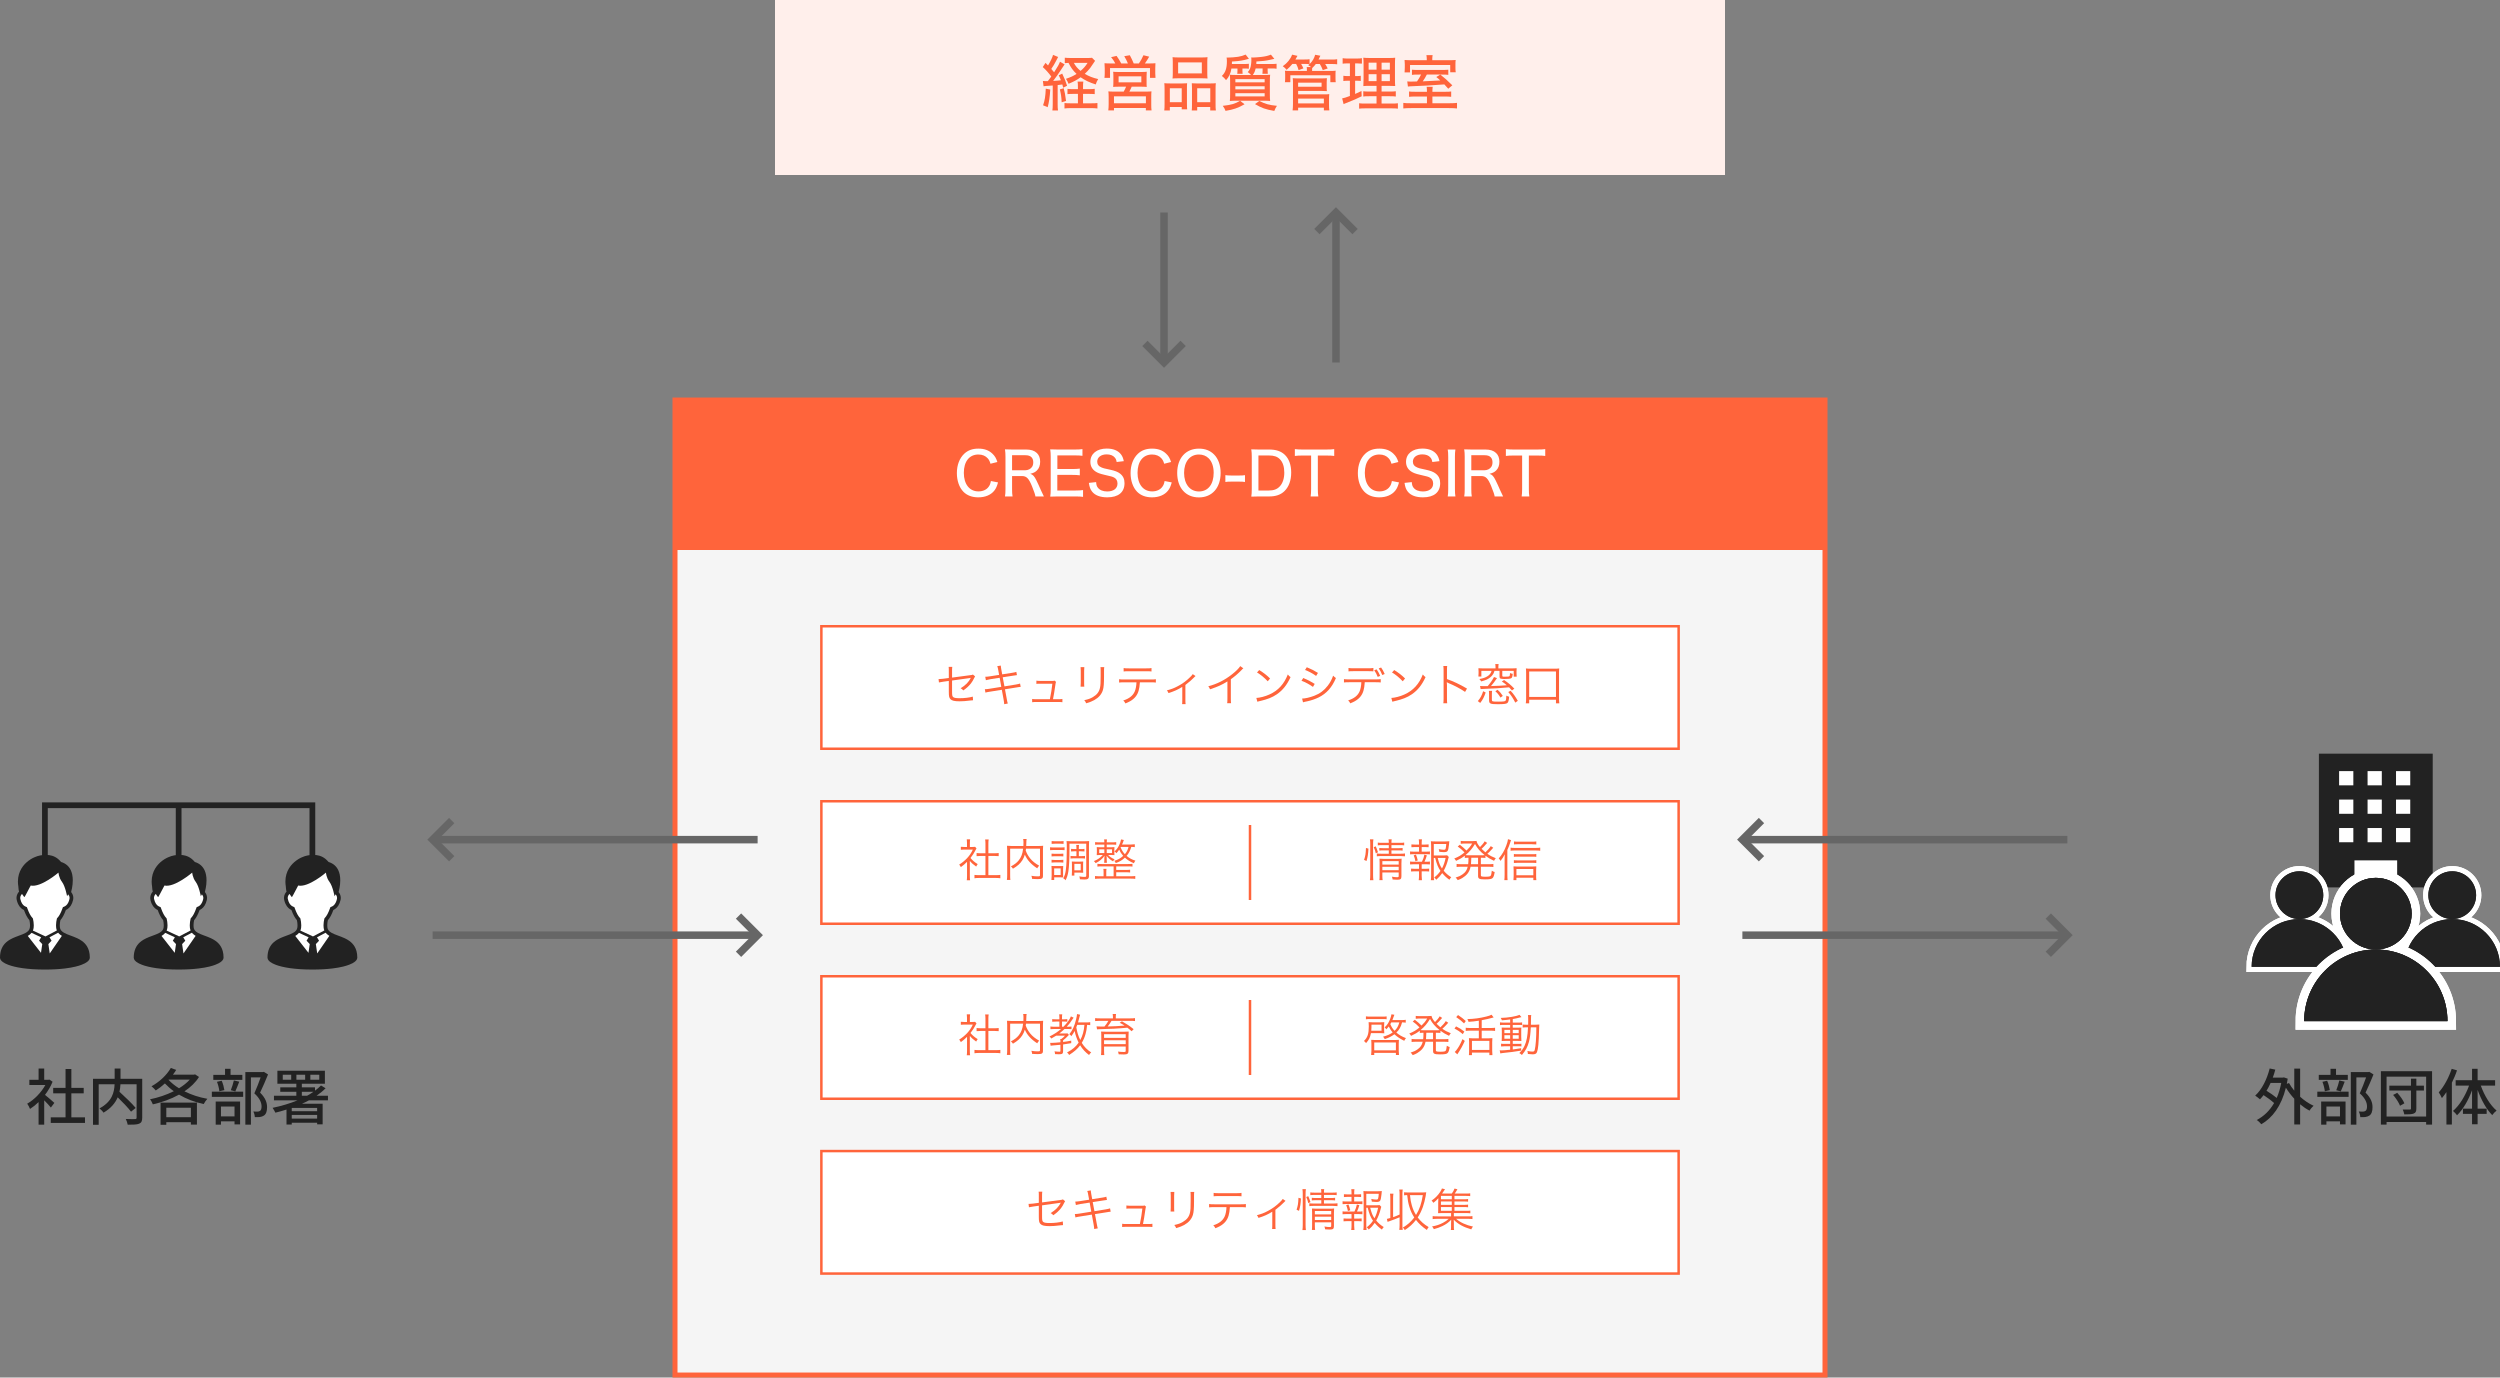 <?xml version="1.0" encoding="UTF-8"?>
<svg id="_レイヤー_2" data-name="レイヤー 2" xmlns="http://www.w3.org/2000/svg" viewBox="0 0 1000 551">
  <rect x="0" y="0" width="1000" height="551" fill="#808080" stroke="none"/>
  <defs>
    <style>
      .cls-1 {
        stroke: #222;
        stroke-width: 2.293px;
      }

      .cls-1, .cls-2, .cls-3, .cls-4 {
        stroke-miterlimit: 10;
      }

      .cls-1, .cls-3, .cls-4, .cls-5, .cls-6 {
        fill: none;
      }

      .cls-2 {
        fill: #f5f5f5;
        stroke-width: 2px;
      }

      .cls-2, .cls-3 {
        stroke: #ff643b;
      }

      .cls-4 {
        stroke: #666;
        stroke-width: 3px;
      }

      .cls-7 {
        fill: #ff643b;
      }

      .cls-7, .cls-8, .cls-9, .cls-10 {
        stroke-width: 0px;
      }

      .cls-8 {
        fill: #ffefeb;
      }

      .cls-5 {
        stroke-width: 4.173px;
      }

      .cls-5, .cls-6 {
        stroke: #fff;
      }

      .cls-9 {
        fill: #222;
      }

      .cls-10 {
        fill: #fff;
      }

      .cls-6 {
        stroke-width: 6.878px;
      }
    </style>
  </defs>
  <g id="_レイヤー_1-2" data-name="レイヤー 1">
    <g>
      <rect class="cls-2" x="270" y="160" width="460" height="390"/>
      <rect class="cls-7" x="270" y="160" width="460" height="60"/>
      <rect class="cls-8" x="310" width="380" height="70"/>
      <g>
        <path class="cls-7" d="M417.152,32.393c.359.049.624.072,1.224.072.216,0,.456,0,.769-.023.744-.937.744-.961,1.368-1.824-1.08-1.465-2.257-2.784-3.408-3.793l1.104-1.68c.528.528.601.624,1.008,1.032,1.08-1.801,1.801-3.337,1.992-4.225l2.041.84q-.192.312-.864,1.656c-.553,1.08-1.08,1.968-1.872,3.12.168.192.527.624,1.128,1.345,1.512-2.353,1.968-3.169,2.353-4.225l1.848,1.056q-.24.288-1.488,2.257c-.792,1.248-2.136,3.144-3.096,4.368,1.655-.096,2.16-.145,3.096-.265-.24-.672-.384-1.008-.864-1.992l1.393-.672c1.032,2.185,1.368,3.024,1.944,4.873l-1.561.768c-.144-.624-.216-.84-.336-1.296-.72.096-1.008.144-1.872.24v7.681c0,1.104.024,1.728.144,2.472h-2.256c.096-.696.145-1.392.145-2.496v-7.488q-1.225.096-2.761.191c-.36.024-.6.049-.912.12l-.264-2.112ZM420.104,35.826c-.168,2.88-.48,5.017-1.032,7.057l-1.849-.768c.696-1.921.961-3.625,1.081-6.649l1.8.36ZM425.48,35.297c.36,1.2.648,2.713.937,5.089l-1.752.528c-.072-1.921-.288-3.337-.721-5.161l1.536-.456ZM435.634,35.658c.984,0,1.656-.048,2.256-.144v2.136c-.744-.072-1.368-.096-2.28-.096h-2.399v3.768h3.264c1.248,0,1.896-.023,2.496-.119v2.184c-.744-.096-1.464-.144-2.52-.144h-8.113c-1.056,0-1.8.048-2.544.144v-2.184c.672.096,1.272.119,2.28.119h3.096v-3.768h-1.848c-.912,0-1.584.023-2.328.096v-2.112c.624.096,1.224.12,2.328.12h1.848v-.648c0-1.248-.023-1.872-.144-2.376h2.304c-.096.601-.119,1.225-.119,2.376v.648h2.424ZM438.034,24.329c-1.225,1.776-1.849,2.712-1.921,2.809-.672.864-1.344,1.608-2.208,2.4,1.656.983,3.217,1.584,5.377,2.088-.504.816-.672,1.152-.984,2.16-2.472-.792-4.32-1.656-6.049-2.88-1.487,1.08-2.664,1.704-4.824,2.616-.359-.864-.624-1.368-1.056-1.992,1.968-.673,2.904-1.104,4.248-1.969-1.416-1.32-2.28-2.544-3.216-4.416-.624.023-1.032.048-1.488.12v-2.185c.527.072,1.32.12,2.52.12h6.457c.912,0,1.416-.024,1.896-.096l1.248,1.224ZM429.537,25.145c.769,1.392,1.393,2.136,2.688,3.216,1.248-1.056,1.944-1.848,2.808-3.216h-5.496Z"/>
        <path class="cls-7" d="M446.12,25.385c-.432-.864-.912-1.585-1.68-2.521l2.185-.504c.743,1.032,1.296,1.92,1.872,3.024h2.664c-.288-.769-.864-1.921-1.464-2.904l2.231-.385c.504.889,1.128,2.232,1.561,3.289h2.064c.672-.937,1.344-2.16,1.824-3.289l2.304.576c-.48.864-1.2,1.969-1.729,2.713h1.633c1.176,0,1.824-.024,2.592-.097-.048.648-.072,1.152-.072,2.089v1.943c0,.721.024,1.177.097,1.824h-2.208v-3.912h-15.985v3.912h-2.232c.072-.624.12-1.176.12-1.8v-1.944c0-.84-.024-1.32-.097-2.112.792.072,1.465.097,2.593.097h1.728ZM447.801,34.673c-1.393,0-1.776.024-2.544.097.071-.624.096-1.104.096-2.064v-2.208c0-.792-.024-1.345-.096-1.801.575.072,1.2.097,2.04.097h9.433c.792,0,1.416-.024,1.968-.097-.048.408-.071.889-.071,1.849v2.16c0,1.2,0,1.512.071,2.064-.84-.072-1.344-.097-2.544-.097h-3.48c-.24.601-.744,1.656-.936,1.969h6.576c1.08,0,1.608-.024,2.28-.097-.072.601-.096,1.177-.096,2.28v3.001c0,1.031.023,1.632.12,2.328h-2.28v-.96h-12.745v.96h-2.28c.096-.769.144-1.536.144-2.353v-2.977c0-1.056-.023-1.607-.12-2.28.624.072,1.248.097,2.257.097h3.888c.336-.601.721-1.368.96-1.969h-2.64ZM445.593,41.298h12.769v-2.761h-12.769v2.761ZM447.44,32.946h9.097v-2.4h-9.097v2.4Z"/>
        <path class="cls-7" d="M465.824,35.585c0-.888-.024-1.607-.096-2.304.72.072,1.319.096,2.28.096h4.968c.744,0,1.272-.023,1.872-.072-.071.504-.071.912-.071,2.16v6.049c0,1.032.023,1.704.096,2.232h-2.185v-.937h-4.752v1.368h-2.232c.096-.672.12-1.32.12-2.568v-6.024ZM467.937,40.89h4.752v-5.593h-4.752v5.593ZM469.112,24.953c0-.84-.023-1.416-.096-2.088.744.096,1.392.12,2.712.12h8.569c1.368,0,2.063-.024,2.712-.12-.072.647-.096,1.176-.096,2.088v4.272c0,.937.023,1.561.096,2.185-.72-.072-1.248-.097-2.496-.097h-9.001c-1.2,0-1.824.024-2.496.097.072-.648.096-1.32.096-2.16v-4.297ZM471.249,29.37h9.48v-4.417h-9.48v4.417ZM476.793,35.297c0-1.08-.023-1.464-.072-1.992.576.049,1.104.072,1.873.072h5.616c.983,0,1.536-.023,2.112-.096-.072.672-.097,1.296-.097,2.304v6.049c0,1.32.024,1.944.12,2.544h-2.256v-1.368h-5.209v1.368h-2.184c.072-.647.096-1.224.096-2.232v-6.648ZM478.881,40.89h5.232v-5.593h-5.232v5.593Z"/>
        <path class="cls-7" d="M492.561,27.401c-.168,1.128-.336,1.729-.769,2.616-.407.84-.624,1.176-1.368,2.04-.624-.768-.936-1.08-1.68-1.68,1.44-1.368,2.016-3.072,2.016-5.953,0-.359-.048-1.056-.119-1.416.216.024.384.024.504.024,1.056,0,2.976-.145,4.056-.312,1.249-.216,2.041-.432,3.049-.888l1.32,1.68c-2.545.721-3.528.889-6.793,1.104,0,.456-.024.601-.024.984h4.969c.816,0,1.345-.024,1.824-.097v1.992c-.504-.071-1.08-.096-1.8-.096h-.769v.96c0,.048,0,.145.024.265v.359c.023.265.023.312.048.528h-2.16c.048-.24.048-.36.072-.552v-.336c.023-.12.023-.217.023-.24v-.984h-2.424ZM497.816,41.707c-2.712,1.536-4.344,2.088-7.608,2.64-.336-.864-.456-1.104-1.104-2.016,3.479-.385,4.848-.792,6.937-2.017l1.775,1.393ZM508.738,25.601c.815,0,1.319-.024,1.896-.097v1.992c-.6-.096-1.08-.119-1.896-.119h-1.681v1.056c0,.048,0,.12.024.216,0,.097,0,.24.023.456,0,.168,0,.24.024.408h-2.16c.023-.24.071-.792.071-1.032v-1.104h-2.784c-.264,1.151-.504,1.704-1.128,2.616h4.249c1.176,0,1.943-.024,2.688-.097-.096.769-.12,1.393-.12,2.977v4.801c0,1.368.024,2.16.12,2.712-.624-.072-1.439-.096-2.568-.096h-10.992c-1.08,0-1.921.023-2.568.096.096-.672.12-1.464.12-2.784v-4.753c0-1.464-.024-2.04-.12-2.952.72.072,1.488.097,2.568.097h5.928c-.456-.505-.792-.792-1.319-1.152.815-.912,1.128-1.656,1.319-3.145.097-.672.12-1.08.12-2.016,0-.217-.023-.408-.048-.721.36.048.504.048.696.048.624,0,2.256-.12,3.288-.239,1.632-.192,2.664-.433,3.889-.912l1.368,1.68q-.48.096-1.752.384c-1.656.385-2.953.528-5.425.672,0,.48-.024.648-.048,1.009h6.217ZM494.145,32.946h11.713v-1.297h-11.713v1.297ZM494.145,35.73h11.713v-1.225h-11.713v1.225ZM494.145,38.562h11.713v-1.272h-11.713v1.272ZM503.722,40.386c2.424,1.224,3.912,1.632,7.057,1.944-.48.72-.648,1.008-1.057,2.04-3.48-.601-5.088-1.176-7.729-2.736l1.729-1.248Z"/>
        <path class="cls-7" d="M516.944,25.577c-.768.96-1.32,1.513-2.304,2.353-.576-.72-.673-.792-1.536-1.44,1.824-1.271,3.096-2.856,3.744-4.632l2.136.479c-.359.696-.504.937-.815,1.464h3.576c1.032,0,1.536-.023,2.088-.119v1.943c1.152-1.104,1.849-2.28,2.232-3.72l2.088.384c-.264.6-.312.72-.744,1.536h5.185c1.128,0,1.584-.024,2.28-.144v2.04c-.648-.097-1.176-.12-2.185-.12h-2.616c.48.744.696,1.152,1.009,1.776l-1.969.672c-.336-.937-.672-1.608-1.176-2.448h-1.608c-.432.576-.744.936-1.464,1.632,0,.336-.024.504-.024.816v.336h6.913c1.296,0,1.704-.024,2.52-.096-.071.479-.071.768-.071,1.512v1.488c0,.744.023,1.128.096,1.584h-2.16v-2.761h-16.01v2.761h-2.16c.072-.48.097-.888.097-1.561v-1.487c0-.696-.024-1.032-.097-1.536.769.071,1.152.096,2.473.096h6.312v-.336c0-.528,0-.792-.072-1.225h1.752c-.575-.432-.72-.504-1.151-.744.24-.191.336-.264.504-.407-.552-.072-.792-.097-1.632-.097h-1.704c.359.601.624,1.104.911,1.776l-1.92.696c-.288-1.009-.504-1.584-.983-2.473h-1.513ZM517.04,44.155c.097-.864.145-1.513.145-2.568v-8.665c0-.768-.024-1.128-.096-1.656.695.072,1.296.097,2.184.097h9.265c.937,0,1.513-.024,2.209-.097-.049.433-.072.96-.072,1.656v1.704c0,.864,0,1.272.072,1.824-.601-.048-1.249-.072-2.137-.072h-9.36v1.368h10.393c.936,0,1.512-.023,2.064-.096-.072.6-.097,1.224-.097,2.064v2.231c0,.841.024,1.536.12,2.209h-2.184v-1.08h-10.297v1.08h-2.209ZM519.249,34.698h9.385v-1.632h-9.385v1.632ZM519.249,41.371h10.297v-1.921h-10.297v1.921Z"/>
        <path class="cls-7" d="M538.904,25.361c-.84,0-1.248.024-1.849.12v-2.208c.601.12,1.177.144,2.137.144h3.504c.912,0,1.488-.048,2.064-.144v2.184c-.6-.071-1.056-.096-1.8-.096h-.912v5.064h.72c.648,0,1.008-.024,1.536-.12v2.088c-.48-.071-.937-.096-1.536-.096h-.72v5.28c1.056-.456,1.416-.624,2.544-1.176l.072,2.112c-2.16,1.08-2.952,1.416-6.769,2.928-.12.049-.24.12-.456.217l-.576-2.305c.815-.144,1.392-.336,3.096-.96v-6.097h-.983c-.696,0-1.08.024-1.633.12v-2.112c.576.096.912.12,1.681.12h.936v-5.064h-1.056ZM550.617,38.49h-2.88c-1.272,0-1.824.024-2.425.12v-2.112c.576.097,1.104.12,2.425.12h2.88v-2.28h-2.353c-1.536,0-2.28.024-2.928.097q.072-.553.096-2.904v-5.305c0-1.584-.023-2.376-.12-3.145.864.096,1.608.12,3.192.12h6.48c1.776,0,2.473-.024,3.097-.12-.072.696-.096,1.729-.096,3.168v5.017c0,1.656.023,2.425.096,3.145-.769-.048-1.32-.072-2.712-.072h-2.736v2.28h3.24c1.248,0,1.775-.023,2.448-.12v2.112c-.673-.096-1.248-.12-2.425-.12h-3.264v2.929h4.104c1.176,0,1.8-.024,2.424-.12v2.16c-.744-.096-1.32-.12-2.568-.12h-10.345c-1.248,0-1.8.024-2.593.12v-2.16c.648.096,1.177.12,2.377.12h4.584v-2.929ZM547.449,25.073v2.784h3.168v-2.784h-3.168ZM547.449,29.681v2.784h3.168v-2.784h-3.168ZM552.634,27.857h3.312v-2.784h-3.312v2.784ZM552.634,32.465h3.312v-2.784h-3.312v2.784Z"/>
        <path class="cls-7" d="M578.002,36.713c1.248,0,1.728-.023,2.472-.119v2.136c-.744-.096-1.368-.12-2.521-.12h-4.992v2.688h6.841c1.512,0,2.232-.048,3-.145v2.232c-.864-.096-1.776-.144-3.24-.144h-15.049c-1.44,0-2.328.048-3.192.144v-2.232c.792.12,1.512.145,3,.145h6.457v-2.688h-4.585c-1.2,0-1.824.024-2.568.12v-2.136c.744.096,1.177.119,2.593.119h4.561v-.191c0-.696-.049-1.248-.12-1.801h2.424c-.072.528-.12,1.08-.12,1.801v.191h5.041ZM570.705,23.632c0-.575-.048-1.08-.145-1.584h2.496c-.096.48-.144.984-.144,1.584v.456h6.24c1.561,0,2.28-.023,3.12-.096-.071.552-.096.888-.096,1.8v1.272c0,.744.024,1.296.12,1.849h-2.208v-2.904h-16.081v2.952h-2.185q.024-.288.048-.672c.024-.288.048-.816.048-1.345v-1.248c0-.696-.023-1.128-.096-1.704.816.072,1.584.096,2.977.096h5.904v-.456ZM567.633,29.826c-1.561,0-2.208.023-2.856.119v-2.063c.72.071,1.248.096,2.664.096h9.169c1.464,0,2.04-.024,2.712-.096v2.063c-.695-.096-1.224-.119-2.664-.119h-5.929c-.695,1.344-.912,1.68-1.632,2.712q5.137-.216,7.009-.36c-.624-.6-.864-.792-1.608-1.368l1.608-.983c1.872,1.464,2.521,2.04,4.824,4.296l-1.632,1.368c-.792-.912-1.08-1.225-1.561-1.729-4.32.336-8.929.601-13.753.769-.312.023-.456.023-.816.096l-.264-2.064c.624.072.816.072,1.704.072.672,0,.96,0,2.185-.048.672-.937,1.128-1.729,1.632-2.76h-.792Z"/>
      </g>
      <g>
        <path class="cls-10" d="M396.189,185.499c-.287-1.008-.552-1.513-1.056-2.112-.888-1.032-2.185-1.584-3.769-1.584-3.624,0-5.832,2.784-5.832,7.345,0,4.536,2.28,7.416,5.856,7.416,1.752,0,3.24-.672,4.08-1.872.48-.647.696-1.224.889-2.28l2.855.553c-.432,1.584-.815,2.424-1.487,3.288-1.368,1.728-3.648,2.688-6.409,2.688-2.472,0-4.513-.769-5.952-2.232-1.681-1.729-2.616-4.44-2.616-7.465,0-3.192,1.032-5.929,2.928-7.729,1.465-1.393,3.312-2.064,5.665-2.064s4.2.648,5.616,2.017c.984.936,1.488,1.775,1.992,3.336l-2.761.696Z"/>
        <path class="cls-10" d="M414.165,198.58c-.096-.744-.432-1.704-1.319-3.96-1.32-3.265-2.209-4.201-4.081-4.201h-3.937v5.185c0,1.345.049,2.089.192,2.977h-3.024c.145-.96.192-1.608.192-2.952v-12.938c0-1.152-.048-1.896-.192-2.952.889.048,1.608.072,2.881.072h5.568c1.92,0,3.288.432,4.296,1.392.864.816,1.32,1.992,1.32,3.457,0,1.512-.432,2.688-1.32,3.552-.696.672-1.296.96-2.64,1.32,1.056.312,1.632.936,2.472,2.641.504,1.008,1.08,2.256,1.872,4.08.265.624.792,1.728,1.104,2.328h-3.385ZM410.013,188.115c1.225,0,2.328-.552,2.856-1.44.288-.479.432-1.032.432-1.776,0-.84-.239-1.536-.72-2.016-.552-.552-1.296-.792-2.448-.792h-5.305v6.024h5.185Z"/>
        <path class="cls-10" d="M433.221,198.748c-.815-.12-1.536-.168-2.928-.168h-7.32c-1.345,0-1.896.023-2.881.072.145-.937.192-1.729.192-3.049v-12.913c0-1.152-.048-1.896-.192-2.952.864.048,1.536.072,2.881.072h7.08c1.176,0,2.16-.048,2.929-.168v2.688c-.864-.12-1.608-.169-2.929-.169h-7.104v5.449h6.024c1.2,0,1.992-.048,2.952-.168v2.688c-.888-.12-1.536-.168-2.952-.168h-6.049v6.241h7.369c1.32,0,1.968-.049,2.928-.168v2.712Z"/>
        <path class="cls-10" d="M438.452,192.844c.072,1.104.24,1.632.696,2.231.744.961,2.064,1.513,3.721,1.513,2.568,0,4.128-1.2,4.128-3.168,0-1.057-.456-1.921-1.272-2.353-.768-.408-.936-.456-4.08-1.176-1.656-.385-2.64-.744-3.48-1.32-1.344-.912-2.016-2.208-2.016-3.841,0-3.216,2.568-5.304,6.553-5.304,2.592,0,4.56.815,5.712,2.352.552.744.84,1.44,1.104,2.688l-2.856.336c-.144-.84-.336-1.32-.769-1.8-.672-.816-1.8-1.248-3.216-1.248-2.256,0-3.792,1.176-3.792,2.904,0,1.104.576,1.872,1.824,2.376.6.264.744.288,3.408.864,1.8.384,3.048.863,3.864,1.512,1.248.96,1.824,2.16,1.824,3.864,0,3.648-2.473,5.665-6.889,5.665-2.784,0-4.849-.769-6.049-2.257-.744-.936-1.056-1.776-1.32-3.528l2.904-.312Z"/>
        <path class="cls-10" d="M465.67,185.499c-.288-1.008-.553-1.513-1.057-2.112-.888-1.032-2.185-1.584-3.769-1.584-3.624,0-5.832,2.784-5.832,7.345,0,4.536,2.28,7.416,5.856,7.416,1.752,0,3.24-.672,4.08-1.872.48-.647.696-1.224.889-2.28l2.855.553c-.432,1.584-.815,2.424-1.488,3.288-1.367,1.728-3.647,2.688-6.408,2.688-2.472,0-4.513-.769-5.952-2.232-1.681-1.729-2.616-4.44-2.616-7.465,0-3.192,1.032-5.929,2.928-7.729,1.465-1.393,3.312-2.064,5.665-2.064s4.2.648,5.616,2.017c.984.936,1.488,1.775,1.992,3.336l-2.76.696Z"/>
        <path class="cls-10" d="M485.613,181.778c1.704,1.704,2.64,4.32,2.64,7.393,0,5.953-3.408,9.793-8.688,9.793s-8.688-3.816-8.688-9.793c0-5.904,3.408-9.721,8.688-9.721,2.496,0,4.488.769,6.049,2.328ZM485.469,189.147c0-2.496-.696-4.513-1.992-5.809-1.008-1.008-2.352-1.536-3.912-1.536-3.601,0-5.929,2.88-5.929,7.368s2.353,7.417,5.953,7.417c3.624,0,5.88-2.856,5.88-7.44Z"/>
        <path class="cls-10" d="M490.147,190.06c.672.096,1.272.144,2.232.144h3.36c.983,0,1.584-.023,2.256-.144v2.736c-.744-.12-1.272-.145-2.256-.145h-3.36c-.96,0-1.488.024-2.232.145v-2.736Z"/>
        <path class="cls-10" d="M500.708,182.715c0-1.2-.048-1.944-.192-2.977.864.048,1.488.072,2.881.072h4.248c2.809,0,4.776.672,6.288,2.112,1.681,1.632,2.545,4.056,2.545,7.104,0,3.168-.937,5.712-2.713,7.44-1.512,1.44-3.432,2.112-6.12,2.112h-4.248c-1.345,0-1.896.023-2.881.072.145-.937.192-1.704.192-3.049v-12.889ZM507.5,196.204c1.969,0,3.289-.48,4.345-1.584,1.225-1.272,1.872-3.217,1.872-5.545,0-2.4-.576-4.152-1.752-5.377-1.032-1.056-2.328-1.512-4.416-1.512h-4.177v14.018h4.128Z"/>
        <path class="cls-10" d="M527.133,195.604c0,1.272.048,2.04.192,2.977h-3.072c.119-.696.191-1.729.191-2.977v-13.393h-3.432c-1.345,0-2.257.048-3.072.168v-2.736c1.008.12,1.68.168,3.048.168h9.433c1.656,0,2.448-.048,3.265-.168v2.736c-.84-.12-1.656-.168-3.265-.168h-3.288v13.393Z"/>
        <path class="cls-10" d="M556.582,185.499c-.288-1.008-.553-1.513-1.057-2.112-.888-1.032-2.185-1.584-3.769-1.584-3.624,0-5.832,2.784-5.832,7.345,0,4.536,2.28,7.416,5.856,7.416,1.752,0,3.24-.672,4.08-1.872.48-.647.696-1.224.889-2.28l2.855.553c-.432,1.584-.815,2.424-1.488,3.288-1.367,1.728-3.647,2.688-6.408,2.688-2.472,0-4.513-.769-5.952-2.232-1.681-1.729-2.616-4.44-2.616-7.465,0-3.192,1.032-5.929,2.928-7.729,1.465-1.393,3.312-2.064,5.665-2.064s4.2.648,5.616,2.017c.984.936,1.488,1.775,1.992,3.336l-2.76.696Z"/>
        <path class="cls-10" d="M564.716,192.844c.072,1.104.24,1.632.696,2.231.744.961,2.064,1.513,3.721,1.513,2.568,0,4.128-1.2,4.128-3.168,0-1.057-.456-1.921-1.272-2.353-.768-.408-.936-.456-4.08-1.176-1.656-.385-2.64-.744-3.48-1.32-1.344-.912-2.016-2.208-2.016-3.841,0-3.216,2.568-5.304,6.553-5.304,2.592,0,4.56.815,5.712,2.352.552.744.84,1.44,1.104,2.688l-2.856.336c-.144-.84-.336-1.32-.769-1.8-.672-.816-1.8-1.248-3.216-1.248-2.256,0-3.792,1.176-3.792,2.904,0,1.104.576,1.872,1.824,2.376.6.264.744.288,3.408.864,1.8.384,3.048.863,3.864,1.512,1.248.96,1.824,2.16,1.824,3.864,0,3.648-2.473,5.665-6.889,5.665-2.784,0-4.849-.769-6.049-2.257-.744-.936-1.056-1.776-1.32-3.528l2.904-.312Z"/>
        <path class="cls-10" d="M582.164,179.811c-.144.888-.191,1.656-.191,2.928v12.913c0,1.272.048,2.089.191,2.929h-3.072c.145-.912.192-1.632.192-2.929v-12.913c0-1.344-.048-2.016-.192-2.928h3.072Z"/>
        <path class="cls-10" d="M597.86,198.58c-.096-.744-.432-1.704-1.319-3.96-1.32-3.265-2.209-4.201-4.081-4.201h-3.937v5.185c0,1.345.049,2.089.192,2.977h-3.024c.145-.96.192-1.608.192-2.952v-12.938c0-1.152-.048-1.896-.192-2.952.889.048,1.608.072,2.881.072h5.568c1.92,0,3.288.432,4.296,1.392.864.816,1.32,1.992,1.32,3.457,0,1.512-.432,2.688-1.32,3.552-.696.672-1.296.96-2.64,1.32,1.056.312,1.632.936,2.472,2.641.504,1.008,1.08,2.256,1.872,4.08.265.624.792,1.728,1.104,2.328h-3.385ZM593.708,188.115c1.225,0,2.328-.552,2.856-1.44.288-.479.432-1.032.432-1.776,0-.84-.239-1.536-.72-2.016-.552-.552-1.296-.792-2.448-.792h-5.305v6.024h5.185Z"/>
        <path class="cls-10" d="M611.54,195.604c0,1.272.048,2.04.192,2.977h-3.072c.119-.696.191-1.729.191-2.977v-13.393h-3.432c-1.345,0-2.257.048-3.072.168v-2.736c1.008.12,1.68.168,3.048.168h9.433c1.656,0,2.448-.048,3.265-.168v2.736c-.84-.12-1.656-.168-3.265-.168h-3.288v13.393Z"/>
      </g>
      <g>
        <rect class="cls-10" x="328.548" y="460.427" width="342.904" height="49"/>
        <path class="cls-7" d="M670.952,460.927v48h-341.904v-48h341.904M671.952,459.927h-343.904v50h343.904v-50h0Z"/>
      </g>
      <g>
        <path class="cls-7" d="M415.527,478.336c0-.936,0-1.061-.071-1.656h1.458c-.072.504-.09.865-.09,1.656v2.629l7.31-.971c.685-.072.721-.092,1.026-.254l.883.738c-.126.199-.145.234-.288.506-.486,1.025-.9,1.691-1.368,2.305-.757.971-1.747,1.891-3.062,2.809-.414-.469-.576-.596-1.08-.865,1.963-1.17,3.295-2.539,4.087-4.178-.162.037-.233.055-.414.092-.072.018-.107.018-.216.035-2.521.342-4.825.666-6.878.955v4.248c0,1.676.072,2.053.45,2.377s1.134.451,2.61.451c1.891,0,3.854-.234,5.24-.631l.09,1.459c-.486.018-.595.035-1.081.09-1.818.234-3.042.324-4.267.324-2.053,0-3.098-.252-3.674-.848-.54-.576-.666-1.133-.666-2.971v-4.338l-2.179.305q-1.188.162-1.765.307l-.161-1.35h.27c.307,0,.937-.055,1.549-.127l2.286-.307v-2.791Z"/>
        <path class="cls-7" d="M435.292,477.922c-.126-.756-.216-1.098-.396-1.529l1.422-.234c.019.432.054.773.198,1.531l.36,1.98,4.069-.631c.792-.127,1.17-.217,1.584-.359l.252,1.295q-.486.055-1.603.234l-4.087.631.685,3.637,4.465-.721c.811-.143,1.332-.252,1.782-.414l.253,1.332c-.36.02-.469.037-.793.092-.072,0-.252.035-.558.09-.198.035-.288.053-.414.07l-4.52.721.738,3.98c.162.936.216,1.152.396,1.709l-1.44.271c-.018-.486-.09-.938-.216-1.729l-.738-4.033-4.825.773c-1.026.162-1.135.18-1.729.359l-.234-1.367c.595,0,1.045-.037,1.783-.162l4.789-.775-.648-3.637-3.709.576c-.738.127-1.332.252-1.801.396l-.252-1.369c.595-.018,1.062-.053,1.873-.18l3.673-.576-.36-1.963Z"/>
        <path class="cls-7" d="M459.342,489.607c.847,0,1.152-.018,1.621-.107v1.314c-.433-.072-.9-.09-1.639-.09h-8.823c-.773,0-1.206.018-1.638.09v-1.314c.485.09.773.107,1.62.107h5.474c.414-1.926.828-4.572.99-6.193h-4.808c-1.026,0-1.116,0-1.584.072v-1.297c.432.072.9.109,1.603.109h4.825c.432,0,.594-.02.846-.127l.595.521c-.145.307-.162.361-.288,1.262-.414,2.861-.559,3.762-.937,5.652h2.143Z"/>
        <path class="cls-7" d="M469.726,476.77c-.054.434-.072.666-.072,1.496v4.842c0,.865.019,1.062.072,1.496h-1.494c.054-.414.072-.793.072-1.514v-4.807c0-.775-.019-1.08-.072-1.514h1.494ZM477.702,476.77c-.072.414-.09.703-.09,1.566v2.125c0,2.863-.126,4.447-.45,5.492-.522,1.693-1.656,3.006-3.421,3.998-.883.504-1.747.846-3.277,1.295-.198-.521-.306-.701-.756-1.242,1.62-.359,2.484-.666,3.421-1.225,1.674-.973,2.539-2.125,2.881-3.799.198-1.025.252-1.854.252-4.592v-2.033c0-.938-.018-1.189-.072-1.586h1.513Z"/>
        <path class="cls-7" d="M491.957,482.855c-.018.541-.09,1.207-.198,1.91-.306,2.123-1.062,3.6-2.431,4.752-.792.686-1.692,1.189-3.169,1.783-.252-.541-.396-.738-.847-1.17,2.359-.756,3.817-1.908,4.556-3.547.414-.9.685-2.324.721-3.729h-4.88c-.937,0-1.458.02-2.07.09v-1.332c.63.09,1.062.109,2.089.109h10.532c1.026,0,1.459-.02,2.089-.109v1.332c-.612-.07-1.134-.09-2.07-.09h-4.321ZM485.457,477.148c.594.107.954.127,2.07.127h7.004c1.117,0,1.477-.02,2.071-.127v1.369c-.54-.072-1.009-.09-2.053-.09h-7.04c-1.045,0-1.513.018-2.053.09v-1.369Z"/>
        <path class="cls-7" d="M514.206,480.336c-.198.143-.233.197-.432.414-.973,1.008-1.873,1.818-3.619,3.168v6.086c0,.703.018,1.135.09,1.584h-1.404c.054-.432.072-.666.072-1.566v-5.348c-1.765,1.117-3.296,1.801-5.528,2.486-.18-.469-.288-.648-.63-1.082,1.801-.484,2.862-.881,4.177-1.584,1.981-1.008,3.619-2.215,5.15-3.744.54-.523.738-.756,1.008-1.17l1.116.756Z"/>
        <path class="cls-7" d="M518.63,483.883c.54-1.693.648-2.322.757-4.771l.99.27c-.126,2.305-.252,3.115-.774,4.951l-.973-.449ZM520.971,492.021c.09-.576.126-1.334.126-2.07v-12.479c0-.684-.036-1.207-.126-1.818h1.387c-.09.576-.126,1.115-.126,1.818v12.496c0,.773.036,1.439.126,2.053h-1.387ZM523.312,481.254c-.216-.99-.432-1.604-.828-2.449l.811-.342c.342.738.576,1.369.899,2.377l-.882.414ZM525.814,477.977c-.811,0-1.225.018-1.692.09v-1.115c.468.09.864.107,1.71.107h2.684c0-.703-.019-.936-.108-1.404h1.278c-.09.469-.108.684-.108,1.404h3.331c.9,0,1.278-.018,1.765-.107v1.115c-.486-.072-.937-.09-1.746-.09h-3.35v1.225h2.81c.773,0,1.188-.018,1.656-.09v1.062c-.486-.072-.937-.09-1.675-.09h-2.791v1.332h3.638c.81,0,1.332-.037,1.782-.107v1.152c-.576-.072-1.135-.109-1.782-.109h-7.652c-.847,0-1.369.037-1.837.109v-1.152c.45.07.954.107,1.837.107h2.953v-1.332h-2.161c-.72,0-1.116.018-1.639.09v-1.062c.469.072.9.09,1.656.09h2.144v-1.225h-2.701ZM525.94,490.041c0,.936.036,1.494.108,1.943h-1.297c.072-.467.09-.973.09-1.943v-5.078c0-.828,0-1.08-.054-1.566.45.055.99.072,1.675.072h5.527c.846,0,1.296-.018,1.656-.09-.054.432-.072.99-.072,1.926v5.113c0,1.117-.342,1.404-1.692,1.404-.485,0-1.062-.035-1.836-.09-.055-.469-.126-.738-.288-1.135.828.145,1.512.217,2.017.217.594,0,.702-.072.702-.486v-1.404h-6.536v1.117ZM532.477,485.756v-1.369h-6.536v1.369h6.536ZM532.477,488.006v-1.352h-6.536v1.352h6.536Z"/>
        <path class="cls-7" d="M543.544,480.588c.721,0,.99-.018,1.423-.09v1.17c-.433-.055-.738-.072-1.423-.072h-5.077c-.666,0-.99.018-1.44.072v-1.17c.432.072.756.09,1.44.09h2.143v-1.838h-1.692c-.595,0-.937.02-1.351.072v-1.133c.378.053.685.07,1.351.07h1.692v-.539c0-.576-.036-1.098-.108-1.549h1.278c-.071.559-.107.955-.107,1.549v.539h1.44c.648,0,.954-.018,1.332-.07v1.133c-.432-.053-.738-.072-1.332-.072h-1.44v1.838h1.872ZM543.544,484.621c.738,0,1.045-.018,1.423-.09v1.17c-.396-.055-.792-.072-1.423-.072h-1.872v1.818h1.656c.63,0,.937-.018,1.332-.072v1.152c-.449-.053-.738-.072-1.332-.072h-1.656v1.838c0,.629.036,1.098.107,1.709h-1.296c.09-.629.126-1.08.126-1.709v-1.838h-1.837c-.612,0-.918.02-1.35.072v-1.152c.396.055.702.072,1.35.072h1.837v-1.818h-2.143c-.63,0-.99.018-1.44.072v-1.17c.432.072.72.09,1.44.09h3.312c.559-1.189.738-1.729.973-2.828l.99.289c-.306,1.045-.558,1.711-.954,2.539h.756ZM539.169,484.422c-.162-.846-.378-1.584-.685-2.357l.9-.289c.36.938.486,1.332.721,2.322l-.937.324ZM546.516,483.107v7.096c0,.684.035,1.152.126,1.799h-1.314c.09-.666.126-1.08.126-1.799v-12.1c0-.631-.036-1.189-.09-1.693.485.072.99.09,1.692.09h4.159c.738,0,1.206-.018,1.512-.072q-.035.307-.126,1.279c-.126,1.314-.306,2.178-.54,2.557-.27.396-.648.521-1.566.521-.54,0-1.044-.035-1.765-.125-.054-.451-.107-.666-.233-1.08.792.16,1.548.252,2.07.252.685,0,.774-.234.937-2.305h-4.987v4.59h3.906c.757,0,1.152-.018,1.44-.072l.648.668c-.09.215-.107.324-.216.738-.396,1.709-1.044,3.42-1.818,4.771.954,1.115,1.656,1.729,3.024,2.609-.342.342-.521.613-.738,1.008-1.188-.863-1.908-1.529-2.881-2.664-.72,1.045-1.368,1.766-2.376,2.646-.253-.359-.45-.576-.811-.9,1.08-.846,1.836-1.639,2.503-2.629-.937-1.314-1.513-2.736-2.125-5.186h-.558ZM548.082,483.107c.611,2.287.882,2.99,1.71,4.215.648-1.244,1.062-2.396,1.459-4.215h-3.169Z"/>
        <path class="cls-7" d="M557.241,486.854c1.224-.432,1.566-.576,2.593-1.045v-8.119c0-.721-.036-1.262-.126-1.891h1.386c-.09.629-.126,1.133-.126,1.891v12.387c0,.738.036,1.242.126,1.873h-1.386c.09-.631.126-1.135.126-1.873v-3.168c-1.603.684-2.251.936-4.052,1.566-.324.107-.414.143-.756.27l-.271-1.189c.685-.143.937-.215,1.369-.342v-7.867c0-.721-.036-1.242-.126-1.873h1.368c-.09.631-.126,1.135-.126,1.873v7.508ZM569.16,476.986c.45,0,.919-.018,1.333-.072q-.019.09-.234,1.531c-.216,1.295-.685,3.15-1.116,4.357-.559,1.547-1.242,2.971-2.053,4.176,1.261,1.639,2.377,2.648,4.375,3.871-.324.379-.432.559-.72,1.135-1.873-1.277-3.169-2.467-4.357-4.016-1.261,1.621-2.593,2.846-4.483,4.088-.162-.377-.324-.611-.756-1.045,1.836-1.043,3.205-2.268,4.555-4.014-.882-1.369-1.477-2.666-1.962-4.305-.45-1.494-.631-2.484-.864-4.645-.559,0-.883.035-1.242.09v-1.242c.485.072.899.09,1.566.09h5.959ZM563.993,478.049c.18,1.854.342,2.736.738,4.123.432,1.494.918,2.611,1.674,3.816,1.405-2.25,2.215-4.609,2.72-7.939h-5.132Z"/>
        <path class="cls-7" d="M581.777,484.332h4.699c.81,0,1.17-.018,1.656-.09v1.08c-.486-.072-.864-.09-1.639-.09h-4.951v1.314h5.42c1.025,0,1.548-.018,2.017-.107v1.188c-.631-.072-1.188-.107-2.017-.107h-4.538c1.675,1.459,4.016,2.539,6.771,3.115-.324.414-.486.666-.685,1.115-3.169-.936-5.222-2.053-7.021-3.871.054.648.054.865.054,1.369v1.404c0,.773.018.99.107,1.35h-1.332c.09-.395.108-.701.108-1.332v-1.422c0-.127,0-.289.018-.486,0-.18,0-.307.019-.359q0-.307.018-.523c-1.08,1.135-2.089,1.855-3.511,2.539-1.026.504-2.143.9-3.439,1.242-.216-.467-.396-.719-.72-1.08,1.782-.324,3.007-.738,4.375-1.459.954-.504,1.656-.99,2.305-1.602h-4.447c-.811,0-1.368.035-1.98.107v-1.188c.45.072.972.107,1.98.107h5.384v-1.314h-3.962c-.666,0-.863,0-1.242.037.036-.271.055-.721.055-1.207v-3.025c0-.648.018-1.205.071-1.764-.647.738-1.098,1.17-1.998,1.854-.216-.377-.396-.576-.721-.881,1.477-1.027,2.557-2.107,3.493-3.566.288-.449.522-.9.648-1.295l1.242.305q-.864,1.314-1.188,1.729h3.89c.576-.791.846-1.295,1.08-1.998l1.17.27c-.449.828-.773,1.314-1.098,1.729h4.555c.793,0,1.171-.018,1.657-.09v1.117c-.469-.072-.828-.09-1.566-.09h-4.735v1.35h3.835c.72,0,1.098-.018,1.62-.107v1.08c-.486-.072-.811-.09-1.62-.09h-3.835v1.35h3.835c.738,0,1.08-.018,1.62-.107v1.08c-.432-.072-.828-.09-1.62-.09h-3.835v1.512ZM580.715,478.355h-4.34v1.35h4.34v-1.35ZM580.715,480.588h-4.34v1.35h4.34v-1.35ZM576.375,482.82v1.512h4.34v-1.512h-4.34Z"/>
      </g>
      <g>
        <rect class="cls-10" x="328.548" y="250.5" width="342.904" height="49"/>
        <path class="cls-7" d="M670.952,251v48h-341.904v-48h341.904M671.952,250h-343.904v50h343.904v-50h0Z"/>
      </g>
      <g>
        <path class="cls-7" d="M379.527,268.409c0-.936,0-1.062-.071-1.656h1.458c-.072.504-.09.864-.09,1.656v2.629l7.31-.972c.685-.072.721-.091,1.026-.253l.883.738c-.126.198-.145.234-.288.505-.486,1.026-.9,1.692-1.368,2.305-.757.972-1.747,1.891-3.062,2.809-.414-.468-.576-.595-1.08-.864,1.963-1.171,3.295-2.539,4.087-4.178-.162.036-.233.055-.414.091-.072.018-.107.018-.216.035-2.521.343-4.825.667-6.878.955v4.249c0,1.675.072,2.053.45,2.377s1.134.45,2.61.45c1.891,0,3.854-.234,5.24-.631l.09,1.459c-.486.018-.595.036-1.081.09-1.818.234-3.042.324-4.267.324-2.053,0-3.098-.252-3.674-.847-.54-.576-.666-1.134-.666-2.971v-4.339l-2.179.306q-1.188.162-1.765.306l-.161-1.35h.27c.307,0,.937-.055,1.549-.126l2.286-.307v-2.791Z"/>
        <path class="cls-7" d="M399.292,267.995c-.126-.756-.216-1.098-.396-1.53l1.422-.234c.019.433.054.774.198,1.531l.36,1.98,4.069-.631c.792-.126,1.17-.216,1.584-.359l.252,1.296q-.486.054-1.603.234l-4.087.63.685,3.638,4.465-.721c.811-.145,1.332-.252,1.782-.414l.253,1.332c-.36.019-.469.036-.793.09-.072,0-.252.036-.558.091-.198.036-.288.054-.414.071l-4.52.721.738,3.979c.162.936.216,1.152.396,1.71l-1.44.271c-.018-.486-.09-.937-.216-1.729l-.738-4.033-4.825.774c-1.026.162-1.135.18-1.729.359l-.234-1.368c.595,0,1.045-.036,1.783-.162l4.789-.774-.648-3.637-3.709.576c-.738.126-1.332.252-1.801.396l-.252-1.369c.595-.018,1.062-.054,1.873-.18l3.673-.576-.36-1.963Z"/>
        <path class="cls-7" d="M423.342,279.681c.847,0,1.152-.018,1.621-.107v1.314c-.433-.072-.9-.091-1.639-.091h-8.823c-.773,0-1.206.019-1.638.091v-1.314c.485.09.773.107,1.62.107h5.474c.414-1.927.828-4.573.99-6.193h-4.808c-1.026,0-1.116,0-1.584.071v-1.296c.432.072.9.108,1.603.108h4.825c.432,0,.594-.019.846-.126l.595.521c-.145.307-.162.36-.288,1.261-.414,2.862-.559,3.763-.937,5.653h2.143Z"/>
        <path class="cls-7" d="M433.726,266.843c-.054.433-.072.666-.072,1.495v4.843c0,.864.019,1.062.072,1.495h-1.494c.054-.415.072-.793.072-1.513v-4.808c0-.774-.019-1.08-.072-1.513h1.494ZM441.702,266.843c-.072.414-.09.702-.09,1.566v2.125c0,2.863-.126,4.447-.45,5.491-.522,1.692-1.656,3.007-3.421,3.997-.883.505-1.747.847-3.277,1.297-.198-.522-.306-.702-.756-1.242,1.62-.36,2.484-.666,3.421-1.225,1.674-.973,2.539-2.125,2.881-3.799.198-1.026.252-1.854.252-4.592v-2.034c0-.937-.018-1.188-.072-1.585h1.513Z"/>
        <path class="cls-7" d="M455.957,272.929c-.018.54-.09,1.206-.198,1.908-.306,2.125-1.062,3.602-2.431,4.754-.792.685-1.692,1.188-3.169,1.782-.252-.54-.396-.738-.847-1.17,2.359-.757,3.817-1.909,4.556-3.547.414-.9.685-2.323.721-3.728h-4.88c-.937,0-1.458.019-2.07.09v-1.332c.63.09,1.062.108,2.089.108h10.532c1.026,0,1.459-.019,2.089-.108v1.332c-.612-.071-1.134-.09-2.07-.09h-4.321ZM449.457,267.221c.594.108.954.126,2.07.126h7.004c1.117,0,1.477-.018,2.071-.126v1.369c-.54-.072-1.009-.091-2.053-.091h-7.04c-1.045,0-1.513.019-2.053.091v-1.369Z"/>
        <path class="cls-7" d="M478.206,270.408c-.198.144-.233.198-.432.414-.973,1.008-1.873,1.818-3.619,3.169v6.086c0,.702.018,1.134.09,1.584h-1.404c.054-.432.072-.666.072-1.566v-5.348c-1.765,1.116-3.296,1.801-5.528,2.485-.18-.469-.288-.648-.63-1.081,1.801-.485,2.862-.882,4.177-1.584,1.981-1.009,3.619-2.215,5.15-3.745.54-.522.738-.756,1.008-1.171l1.116.757Z"/>
        <path class="cls-7" d="M497.341,267.329c-.324.234-.343.271-.792.756-1.135,1.188-2.665,2.503-4.214,3.619v7.671c0,1.026.019,1.422.09,1.908h-1.566c.09-.468.108-.882.108-1.872v-6.843c-2.341,1.44-3.655,2.035-6.95,3.151-.252-.576-.342-.756-.702-1.206,3.385-.883,6.5-2.431,9.345-4.664,1.675-1.296,2.935-2.557,3.439-3.402l1.242.882Z"/>
        <path class="cls-7" d="M502.539,279.177c1.404-.054,3.564-.612,5.239-1.387,3.475-1.548,5.888-4.195,7.347-8.012.414.558.594.72,1.098,1.062-1.44,3.134-3.115,5.24-5.491,6.878-1.854,1.261-3.709,1.999-6.716,2.684-.486.107-.631.144-1.081.288l-.396-1.513ZM503.691,268.014c1.926,1.224,3.043,2.106,4.339,3.385l-.937,1.116c-1.296-1.404-2.719-2.574-4.285-3.529l.883-.972Z"/>
        <path class="cls-7" d="M521.313,271.2c1.711.702,3.008,1.368,4.574,2.358l-.702,1.207c-1.314-.954-2.953-1.854-4.592-2.467l.72-1.099ZM520.845,279.429c1.171,0,3.043-.432,4.844-1.116,2.232-.847,3.943-2.125,5.401-4.016,1.009-1.314,1.603-2.448,2.161-4.033.45.469.63.631,1.116.955-1.566,3.745-3.764,6.193-6.933,7.76-1.26.63-3.079,1.242-4.555,1.549-.288.054-.612.126-.973.198-.36.071-.433.107-.702.197l-.36-1.494ZM522.718,266.897c1.765.72,2.935,1.314,4.465,2.269l-.738,1.206c-1.242-.918-3.114-1.927-4.429-2.377l.702-1.098Z"/>
        <path class="cls-7" d="M545.903,272.893c-.019.54-.091,1.207-.198,1.909-.307,2.124-1.062,3.601-2.431,4.753-.792.685-1.692,1.188-3.169,1.782-.252-.54-.396-.738-.847-1.17,2.358-.756,3.817-1.908,4.556-3.547.414-.9.684-2.323.72-3.728h-4.879c-.937,0-1.459.019-2.071.09v-1.332c.631.09,1.062.108,2.089.108h10.533c1.026,0,1.459-.019,2.089-.108v1.332c-.612-.071-1.135-.09-2.07-.09h-4.321ZM539.403,267.186c.594.107.954.126,2.07.126h5.815c1.062,0,1.404-.019,2.071-.126v1.368c-.54-.072-1.009-.09-2.053-.09h-5.852c-1.045,0-1.513.018-2.053.09v-1.368ZM550.639,267.743c.594.828.882,1.368,1.44,2.611l-.99.396c-.433-1.08-.774-1.746-1.405-2.629l.955-.378ZM552.438,267.005c.576.792.919,1.404,1.44,2.593l-.972.414c-.433-1.098-.792-1.765-1.423-2.646l.954-.36Z"/>
        <path class="cls-7" d="M556.539,279.177c1.404-.054,3.564-.612,5.239-1.387,3.475-1.548,5.888-4.195,7.347-8.012.414.558.594.72,1.098,1.062-1.44,3.134-3.115,5.24-5.491,6.878-1.854,1.261-3.709,1.999-6.716,2.684-.486.107-.631.144-1.081.288l-.396-1.513ZM557.691,268.014c1.926,1.224,3.043,2.106,4.339,3.385l-.937,1.116c-1.296-1.404-2.719-2.574-4.285-3.529l.883-.972Z"/>
        <path class="cls-7" d="M577.33,281.302c.071-.486.107-.919.107-1.891v-11.182c0-.954-.036-1.387-.107-1.837h1.548c-.072.469-.09.847-.09,1.873v3.367c2.772.99,4.861,1.98,8.013,3.799l-.774,1.332c-1.692-1.188-4.178-2.521-6.716-3.564-.271-.108-.396-.181-.559-.307l-.036.019c.054.359.072.612.072,1.062v5.419c0,1.009.018,1.404.09,1.909h-1.548Z"/>
        <path class="cls-7" d="M591.135,280.438c1.098-1.314,1.566-2.197,2.124-3.943l1.009.504c-.648,1.872-1.171,2.881-2.179,4.177l-.954-.737ZM598.211,266.879c0-.522-.036-.846-.108-1.242h1.351c-.072.378-.108.72-.108,1.242v.486h5.51c.774,0,1.242-.019,1.818-.072-.054.36-.072.666-.072,1.225v.72c0,.685.019,1.099.072,1.44h-1.188v-2.322h-4.573v1.908c0,.343.145.414.864.414,1.351,0,1.854-.054,1.999-.216.144-.162.198-.378.233-1.26.414.197.522.233,1.081.323-.108,1.135-.271,1.585-.612,1.765-.396.217-1.225.307-2.863.307-.594,0-1.206-.09-1.477-.198-.216-.108-.324-.324-.324-.702v-2.341h-2.034c-.234.847-.396,1.17-.828,1.711-.595.756-1.368,1.35-2.305,1.782-.486.216-1.152.432-2.179.72-.234-.414-.36-.576-.721-.954,1.621-.324,2.305-.558,3.115-1.044.756-.433,1.351-1.08,1.603-1.765.054-.108.09-.216.145-.45h-4.069v2.251h-1.188c.054-.379.072-.721.072-1.333v-.756c0-.504-.019-.828-.072-1.225.576.054,1.044.072,1.818.072h5.042v-.486ZM598.805,271.254c-.973,1.423-1.494,2.089-2.413,3.169,2.269-.054,4.466-.162,6.338-.323-.63-.559-1.026-.847-1.998-1.513l.9-.576c1.8,1.225,2.664,1.944,4.104,3.457l-.954.702c-.558-.63-.756-.864-1.152-1.242-2.7.288-6.878.558-9.741.612-.899.035-1.008.035-1.638.09l-.234-1.225c.612.036,1.009.054,1.513.054.018,0,.918,0,1.566-.018,1.062-1.242,1.98-2.557,2.503-3.638l1.206.45ZM596.842,276.35c-.072.396-.09.757-.09,1.495v2.017c0,.737.145.792,2.503.792,2.106,0,2.755-.09,2.971-.378.198-.271.306-.937.306-2.017.433.233.685.306,1.135.414-.144,1.53-.342,2.269-.756,2.557-.45.342-1.404.45-3.836.45-2.971,0-3.438-.216-3.438-1.566v-2.197c0-.774-.019-1.098-.09-1.566h1.296ZM600.191,279.032c-.702-1.17-1.099-1.656-2.053-2.538l.864-.576c.954.828,1.368,1.314,2.124,2.448l-.936.666ZM606.115,281.049c-1.045-2.017-1.531-2.736-2.81-4.23l.919-.522c1.17,1.261,1.891,2.269,2.898,4.033l-1.008.72Z"/>
        <path class="cls-7" d="M610.322,281.337c.091-.666.127-1.26.127-2.07v-9.975c0-.811-.019-1.297-.091-1.909.631.072,1.081.091,1.927.091h9.471c.847,0,1.314-.019,1.945-.091-.072.559-.091,1.081-.091,1.909v9.975c0,.792.036,1.44.126,2.07h-1.35v-1.44h-10.714v1.44h-1.351ZM611.673,278.78h10.714v-10.19h-10.714v10.19Z"/>
      </g>
      <g>
        <rect class="cls-10" x="328.548" y="320.5" width="342.904" height="49"/>
        <path class="cls-7" d="M670.952,321v48h-341.904v-48h341.904M671.952,320h-343.904v50h343.904v-50h0Z"/>
      </g>
      <g>
        <path class="cls-7" d="M387.934,350.347c0,.757.036,1.278.107,1.765h-1.332c.072-.521.108-1.026.108-1.782v-5.6c-.883.882-1.368,1.296-2.485,2.124-.197-.432-.342-.647-.666-1.008,1.261-.792,2.251-1.603,3.241-2.665.937-1.008,1.53-1.891,2.232-3.349h-3.367c-.54,0-.936.018-1.44.072v-1.188c.486.054.883.071,1.404.071h1.062v-1.674c0-.522-.036-.99-.09-1.387h1.351c-.072.378-.108.847-.108,1.404v1.656h1.045c.54,0,.828-.018,1.044-.054l.559.63c-.126.198-.234.396-.433.774-.54,1.099-1.134,2.017-1.98,3.062.918,1.062,1.656,1.692,2.898,2.448-.27.343-.432.595-.611.99-1.135-.792-1.801-1.386-2.539-2.269v5.978ZM394.182,337.419c0-.612-.036-.954-.126-1.639h1.422c-.107.631-.126,1.026-.126,1.639v3.89h2.358c.774,0,1.261-.036,1.765-.108v1.261c-.558-.055-1.134-.09-1.765-.09h-2.358v7.688h2.845c.937,0,1.477-.035,1.944-.107v1.351c-.594-.091-1.152-.126-1.944-.126h-6.481c-.793,0-1.351.035-1.927.126v-1.351c.468.072,1.008.107,1.944.107h2.449v-7.688h-1.783c-.611,0-1.206.035-1.764.09v-1.261c.468.072,1.008.108,1.764.108h1.783v-3.89Z"/>
        <path class="cls-7" d="M410.398,339.472c-.035.342-.054.468-.107.774.45,1.206.99,2.16,1.818,3.187.846,1.045,1.998,1.963,3.565,2.845-.324.307-.559.612-.793,1.045-2.448-1.585-4.069-3.367-4.951-5.474-.252.882-.559,1.548-1.009,2.269-.863,1.332-1.818,2.196-3.744,3.367-.198-.324-.433-.612-.811-.918,1.603-.883,2.322-1.459,3.115-2.413,1.008-1.261,1.53-2.629,1.764-4.682h-5.186v10.497c0,1.009.019,1.549.091,1.999h-1.405c.091-.595.127-1.152.127-1.999v-10.047c0-.72-.019-1.135-.072-1.62.612.071,1.098.09,1.782.09h4.771c.036-.612.036-.828.036-1.494,0-.45-.036-.883-.126-1.297h1.404c-.09.396-.126.702-.126,1.297-.019.81-.036,1.062-.054,1.494h4.951c.72,0,1.206-.019,1.818-.09-.054.45-.072.9-.072,1.584v10.407c0,1.135-.378,1.351-2.286,1.351-.595,0-1.314-.036-2.053-.09-.054-.522-.108-.757-.288-1.243.882.162,1.639.234,2.467.234.846,0,.972-.054.972-.468v-10.605h-5.6Z"/>
        <path class="cls-7" d="M420.026,338.896c.45.072.756.09,1.44.09h2.917c.738,0,1.062-.018,1.44-.09v1.171c-.378-.055-.666-.072-1.314-.072h-3.043c-.63,0-1.026.018-1.44.072v-1.171ZM420.566,352.004c.054-.522.09-1.152.09-1.747v-2.412c0-.576-.018-.973-.072-1.477.307.054.522.071,1.152.071h2.467l.469-.018h.234c.09,0,.18,0,.378-.018-.036.288-.055.576-.055,1.386v2.089c0,.522.019.864.036,1.099-.198-.019-.54-.036-1.008-.036h-2.575v1.062h-1.116ZM420.62,341.452c.324.055.648.072,1.225.072h2.305c.576,0,.847-.018,1.188-.072v1.116c-.396-.054-.648-.071-1.188-.071h-2.305c-.576,0-.864.018-1.225.071v-1.116ZM420.62,343.919c.343.054.595.072,1.225.072h2.287c.612,0,.864-.019,1.206-.072v1.116c-.378-.054-.666-.071-1.206-.071h-2.305c-.54,0-.883.018-1.207.071v-1.116ZM420.656,336.411c.396.071.666.09,1.297.09h2.179c.612,0,.9-.019,1.296-.09v1.134c-.36-.054-.774-.071-1.296-.071h-2.179c-.54,0-.9.018-1.297.071v-1.134ZM421.665,350.005h2.593v-2.646h-2.593v2.646ZM435.583,350.438c0,.54-.162.936-.468,1.134-.253.162-.685.234-1.423.234-.396,0-.63-.019-1.729-.09-.036-.486-.072-.667-.234-1.152.883.144,1.477.197,2.125.197.522,0,.648-.107.648-.54v-12.747h-6.716v2.106c0,3.961-.145,7.094-.433,8.931-.216,1.458-.576,2.593-1.135,3.601-.306-.414-.432-.521-.918-.792.595-1.062.847-1.854,1.044-3.439.253-1.872.379-4.897.379-8.588,0-1.692-.019-2.125-.108-2.863.486.054.882.072,1.747.072h5.545c.9,0,1.278-.019,1.747-.072-.055.469-.072.937-.072,1.765v12.244ZM429.695,340.516c-.522,0-.864.019-1.278.072v-1.044c.468.072.81.09,1.26.09h.9v-.252c0-.666-.018-.99-.09-1.404h1.135c-.072.396-.091.738-.091,1.422v.234h.937c.559,0,.883-.018,1.314-.09v1.044c-.378-.054-.702-.072-1.314-.072h-.937v1.927h1.188c.595,0,.9-.018,1.278-.09v1.08c-.396-.071-.666-.09-1.26-.09h-3.295c-.54,0-.828.019-1.225.09v-1.08c.378.072.685.09,1.225.09h1.134v-1.927h-.882ZM433.242,348.133c0,.432.018.702.054.972-.054-.018-.107-.018-.126-.018,0,0-.107,0-.233.018h-.072q-.126,0-.847-.054h-2.269v1.188h-1.044c.054-.324.072-.738.072-1.368v-3.098c0-.486-.019-.828-.055-1.17.378.036.721.054,1.242.054h2.053c.612,0,.973-.018,1.278-.054-.036.324-.054.63-.054,1.116v2.413ZM429.749,348.133h2.539v-2.575h-2.539v2.575Z"/>
        <path class="cls-7" d="M445.013,336.933c.684,0,1.08-.018,1.477-.09v1.062c-.396-.054-.864-.072-1.459-.072h-2.341v1.081h1.621c.756,0,1.062-.019,1.477-.072-.036.306-.055.504-.055,1.08v.99c0,.469.019.811.055,1.135-.271-.036-.522-.055-1.351-.055h-1.188c.72.774,1.458,1.261,2.593,1.729-.288.288-.396.414-.612.828-1.206-.702-1.873-1.296-2.611-2.269.019.108.019.181.019.234.036.306.054.685.054.9v.63c0,.469.019.721.072,1.08h-1.099c.055-.27.072-.521.072-1.08v-.648c0-.27.019-.558.072-1.098-.738,1.152-1.944,2.16-3.547,2.971-.253-.396-.396-.559-.721-.828,1.477-.576,2.737-1.423,3.602-2.449h-1.081c-.702,0-.99.019-1.368.072.036-.36.054-.756.054-1.152v-.99c0-.54-.018-.738-.054-1.08.396.054.721.072,1.459.072h1.584v-1.081h-2.143c-.702,0-1.152.019-1.549.091v-1.081c.414.072.829.09,1.566.09h2.125c0-.54-.036-.846-.09-1.17h1.134c-.071.396-.09.685-.09,1.17h2.323ZM445.444,346.548h-4.771c-.81,0-1.206.019-1.71.09v-1.116c.468.072.864.09,1.71.09h10.516c.937,0,1.332-.018,1.8-.09v1.116c-.521-.071-.899-.09-1.8-.09h-4.699v1.423h3.979c.738,0,1.152-.019,1.585-.091v1.117c-.559-.072-.883-.091-1.585-.091h-3.979v1.603h5.779c.756,0,1.314-.036,1.837-.107v1.152c-.576-.072-1.117-.108-1.837-.108h-12.405c-.721,0-1.279.036-1.855.108v-1.152c.522.071,1.117.107,1.855.107h1.566v-1.638c0-.612-.019-.937-.091-1.314h1.261c-.072.414-.09.792-.09,1.314v1.638h2.935v-3.961ZM439.683,339.724v1.495h2.053v-1.495h-2.053ZM442.689,341.219h2.125v-1.495h-2.125v1.495ZM453.925,338.859c-.468-.072-.738-.09-1.422-.09-.469,1.566-.937,2.484-1.854,3.583,1.044.9,2.034,1.44,3.511,1.909-.306.396-.414.594-.595,1.044-1.53-.63-2.557-1.278-3.601-2.251-1.135,1.062-2.089,1.621-3.655,2.179-.198-.432-.288-.576-.594-.918,1.458-.414,2.467-.973,3.564-1.963-.702-.811-1.188-1.566-1.584-2.503-.433.612-.666.919-1.135,1.44-.216-.288-.359-.432-.756-.72.756-.685,1.242-1.314,1.729-2.232.468-.9.774-1.765.9-2.575l1.098.234c-.252.774-.396,1.116-.72,1.818h3.457c.612,0,1.08-.036,1.656-.108v1.152ZM448.344,338.77c-.036.072-.055.108-.091.18.45,1.117.973,1.963,1.693,2.737.756-.918,1.134-1.675,1.476-2.917h-3.078Z"/>
        <path class="cls-7" d="M545.63,343.955c.54-1.692.648-2.322.757-4.771l.99.271c-.126,2.305-.252,3.114-.774,4.951l-.973-.45ZM547.971,352.094c.09-.576.126-1.333.126-2.07v-12.479c0-.684-.036-1.206-.126-1.818h1.387c-.09.576-.126,1.116-.126,1.818v12.496c0,.774.036,1.44.126,2.053h-1.387ZM550.312,341.326c-.216-.99-.432-1.603-.828-2.448l.811-.343c.342.738.576,1.369.899,2.377l-.882.414ZM552.814,338.05c-.811,0-1.225.018-1.692.09v-1.116c.468.09.864.107,1.71.107h2.684c0-.702-.019-.936-.108-1.404h1.278c-.09.469-.108.685-.108,1.404h3.331c.9,0,1.278-.018,1.765-.107v1.116c-.486-.072-.937-.09-1.746-.09h-3.35v1.224h2.81c.773,0,1.188-.018,1.656-.09v1.062c-.486-.072-.937-.09-1.675-.09h-2.791v1.332h3.638c.81,0,1.332-.036,1.782-.107v1.152c-.576-.072-1.135-.108-1.782-.108h-7.652c-.847,0-1.369.036-1.837.108v-1.152c.45.071.954.107,1.837.107h2.953v-1.332h-2.161c-.72,0-1.116.018-1.639.09v-1.062c.469.072.9.09,1.656.09h2.144v-1.224h-2.701ZM552.94,350.113c0,.936.036,1.494.108,1.944h-1.297c.072-.468.09-.973.09-1.944v-5.078c0-.828,0-1.08-.054-1.566.45.055.99.072,1.675.072h5.527c.846,0,1.296-.018,1.656-.09-.054.432-.072.99-.072,1.927v5.113c0,1.116-.342,1.404-1.692,1.404-.485,0-1.062-.036-1.836-.09-.055-.469-.126-.738-.288-1.135.828.145,1.512.216,2.017.216.594,0,.702-.071.702-.485v-1.404h-6.536v1.116ZM559.477,345.828v-1.369h-6.536v1.369h6.536ZM559.477,348.078v-1.351h-6.536v1.351h6.536Z"/>
        <path class="cls-7" d="M570.544,340.66c.721,0,.99-.018,1.423-.09v1.17c-.433-.054-.738-.072-1.423-.072h-5.077c-.666,0-.99.019-1.44.072v-1.17c.432.072.756.09,1.44.09h2.143v-1.837h-1.692c-.595,0-.937.019-1.351.072v-1.134c.378.054.685.071,1.351.071h1.692v-.54c0-.576-.036-1.098-.108-1.548h1.278c-.071.558-.107.954-.107,1.548v.54h1.44c.648,0,.954-.018,1.332-.071v1.134c-.432-.054-.738-.072-1.332-.072h-1.44v1.837h1.872ZM570.544,344.693c.738,0,1.045-.018,1.423-.09v1.17c-.396-.054-.792-.072-1.423-.072h-1.872v1.819h1.656c.63,0,.937-.019,1.332-.072v1.152c-.449-.054-.738-.072-1.332-.072h-1.656v1.837c0,.63.036,1.098.107,1.71h-1.296c.09-.63.126-1.08.126-1.71v-1.837h-1.837c-.612,0-.918.019-1.35.072v-1.152c.396.054.702.072,1.35.072h1.837v-1.819h-2.143c-.63,0-.99.019-1.44.072v-1.17c.432.072.72.09,1.44.09h3.312c.559-1.188.738-1.729.973-2.827l.99.288c-.306,1.045-.558,1.711-.954,2.539h.756ZM566.169,344.495c-.162-.846-.378-1.584-.685-2.358l.9-.288c.36.937.486,1.332.721,2.322l-.937.324ZM573.516,343.181v7.095c0,.684.035,1.152.126,1.8h-1.314c.09-.666.126-1.08.126-1.8v-12.1c0-.631-.036-1.188-.09-1.693.485.072.99.091,1.692.091h4.159c.738,0,1.206-.019,1.512-.072q-.035.306-.126,1.278c-.126,1.314-.306,2.179-.54,2.557-.27.396-.648.522-1.566.522-.54,0-1.044-.036-1.765-.126-.054-.45-.107-.666-.233-1.08.792.161,1.548.252,2.07.252.685,0,.774-.234.937-2.305h-4.987v4.591h3.906c.757,0,1.152-.018,1.44-.072l.648.667c-.09.216-.107.324-.216.738-.396,1.71-1.044,3.421-1.818,4.771.954,1.116,1.656,1.729,3.024,2.61-.342.342-.521.612-.738,1.008-1.188-.864-1.908-1.53-2.881-2.664-.72,1.044-1.368,1.765-2.376,2.646-.253-.36-.45-.576-.811-.9,1.08-.846,1.836-1.639,2.503-2.629-.937-1.314-1.513-2.736-2.125-5.186h-.558ZM575.082,343.181c.611,2.287.882,2.989,1.71,4.214.648-1.243,1.062-2.396,1.459-4.214h-3.169Z"/>
        <path class="cls-7" d="M587.266,345.684c.09-.792.126-1.242.126-2.593-.612,0-1.026.019-1.477.072v-.883c-1.152.9-1.926,1.351-3.492,2.071-.234-.414-.415-.648-.721-.937,1.765-.721,2.827-1.351,4.105-2.449-1.099-1.134-1.621-1.584-2.719-2.358l.846-.702c1.099.847,1.783,1.44,2.665,2.323,1.135-1.117,1.423-1.459,2.269-2.81h-3.403c-.306,0-.684.019-1.17.09v-1.152c.307.055.721.091,1.297.091h3.421c.828,0,1.242-.019,1.603-.072.126.702.54,1.477,1.386,2.448.757-.72,1.53-1.674,1.873-2.305l.99.648c-.162.145-.216.216-.378.414-.685.811-1.135,1.297-1.854,1.944.504.505.936.9,1.53,1.405.937-.864,1.71-1.747,2.143-2.485l.99.648q-.18.198-.864.954c-.45.504-.864.9-1.494,1.459,1.152.81,1.872,1.188,3.385,1.782-.307.342-.433.54-.702,1.044-1.549-.738-2.269-1.17-3.439-2.034v.864c-.468-.054-.9-.072-1.53-.072h-.306v2.593h3.205c.81,0,1.313-.036,1.8-.108v1.225c-.521-.072-1.044-.107-1.8-.107h-3.205v3.402c0,.288.071.396.359.486.217.072.774.108,1.387.108,1.404,0,1.908-.09,2.161-.379.216-.252.359-.899.468-2.034.45.306.756.433,1.152.522-.216,1.314-.433,1.998-.792,2.377-.378.432-1.171.576-3.115.576-2.232,0-2.737-.253-2.737-1.351v-3.709h-3.007c-.252,1.206-.647,2.07-1.278,2.826-.485.595-1.242,1.225-2.053,1.711-.504.306-.899.486-1.8.828-.252-.433-.45-.648-.847-1.026,1.297-.396,1.891-.685,2.755-1.278,1.171-.811,1.747-1.656,2.089-3.061h-2.665c-.756,0-1.242.035-1.782.107v-1.225c.486.072.99.108,1.782.108h2.845ZM592.596,342.118c.612,0,.9-.018,1.278-.054-1.873-1.513-2.935-2.736-3.871-4.483-1.188,1.944-2.197,3.133-3.817,4.483.414.036.721.054,1.351.054h5.06ZM588.526,343.091q-.036,1.801-.126,2.593h2.826v-2.593h-2.7Z"/>
        <path class="cls-7" d="M602.943,349.951c0,.828.018,1.494.09,2.106h-1.297c.072-.685.108-1.242.108-2.161v-6.014c0-.9,0-1.206.054-2.179-.521,1.062-.81,1.531-1.692,2.665-.233-.468-.324-.576-.72-.99,1.351-1.53,2.269-3.097,3.024-5.168.414-1.116.576-1.71.685-2.538l1.225.378c-.126.306-.198.522-.343,1.008-.288.955-.63,1.801-1.134,2.917v9.976ZM604.239,339.058c.45.072.9.108,1.513.108h8.606c.721,0,1.225-.036,1.729-.108v1.242c-.522-.071-1.08-.107-1.746-.107h-8.589c-.576,0-1.044.036-1.513.107v-1.242ZM606.563,352.058h-1.188c.054-.433.09-.973.09-1.656v-2.143c0-.667-.036-1.243-.072-1.711.378.054.883.072,1.495.072h5.941c.792,0,1.314-.019,1.692-.072-.054.504-.072.99-.072,1.711v2.143c0,.666.019,1.116.091,1.656h-1.207v-.954h-6.77v.954ZM614.521,342.749c-.432-.072-.882-.09-1.548-.09h-5.979c-.666,0-.99.018-1.44.09v-1.152c.414.071.738.09,1.44.09h5.96c.702,0,1.171-.019,1.566-.09v1.152ZM614.521,345.216c-.45-.072-.846-.091-1.548-.091h-5.979c-.666,0-1.008.019-1.44.072v-1.134c.396.071.757.09,1.44.09h5.979c.72,0,1.116-.019,1.548-.09v1.152ZM614.521,337.779c-.432-.054-1.008-.09-1.801-.09h-5.581c-.685,0-1.116.018-1.549.09v-1.206c.486.071.954.107,1.603.107h5.491c.883,0,1.405-.036,1.837-.107v1.206ZM613.332,350.113v-2.503h-6.77v2.503h6.77Z"/>
      </g>
      <line class="cls-3" x1="500" y1="330" x2="500" y2="360"/>
      <g>
        <rect class="cls-10" x="328.548" y="390.5" width="342.904" height="49"/>
        <path class="cls-7" d="M670.952,391v48h-341.904v-48h341.904M671.952,390h-343.904v50h343.904v-50h0Z"/>
      </g>
      <g>
        <path class="cls-7" d="M387.934,420.347c0,.757.036,1.278.107,1.765h-1.332c.072-.521.108-1.026.108-1.782v-5.6c-.883.882-1.368,1.296-2.485,2.125-.197-.433-.342-.648-.666-1.009,1.261-.792,2.251-1.603,3.241-2.665.937-1.008,1.53-1.891,2.232-3.349h-3.367c-.54,0-.936.018-1.44.072v-1.188c.486.054.883.072,1.404.072h1.062v-1.675c0-.522-.036-.99-.09-1.387h1.351c-.072.378-.108.847-.108,1.404v1.657h1.045c.54,0,.828-.019,1.044-.055l.559.631c-.126.197-.234.396-.433.773-.54,1.099-1.134,2.017-1.98,3.062.918,1.062,1.656,1.692,2.898,2.448-.27.342-.432.595-.611.99-1.135-.792-1.801-1.386-2.539-2.269v5.978ZM394.182,407.419c0-.612-.036-.954-.126-1.639h1.422c-.107.631-.126,1.026-.126,1.639v3.89h2.358c.774,0,1.261-.036,1.765-.108v1.261c-.558-.055-1.134-.09-1.765-.09h-2.358v7.688h2.845c.937,0,1.477-.036,1.944-.107v1.351c-.594-.091-1.152-.127-1.944-.127h-6.481c-.793,0-1.351.036-1.927.127v-1.351c.468.071,1.008.107,1.944.107h2.449v-7.688h-1.783c-.611,0-1.206.035-1.764.09v-1.261c.468.072,1.008.108,1.764.108h1.783v-3.89Z"/>
        <path class="cls-7" d="M410.398,409.472c-.035.342-.054.469-.107.774.45,1.206.99,2.16,1.818,3.187.846,1.045,1.998,1.963,3.565,2.846-.324.306-.559.611-.793,1.044-2.448-1.585-4.069-3.367-4.951-5.474-.252.882-.559,1.549-1.009,2.269-.863,1.332-1.818,2.196-3.744,3.367-.198-.324-.433-.612-.811-.919,1.603-.882,2.322-1.458,3.115-2.412,1.008-1.261,1.53-2.629,1.764-4.682h-5.186v10.497c0,1.009.019,1.549.091,1.999h-1.405c.091-.595.127-1.152.127-1.999v-10.047c0-.72-.019-1.134-.072-1.62.612.071,1.098.09,1.782.09h4.771c.036-.612.036-.828.036-1.494,0-.45-.036-.883-.126-1.297h1.404c-.09.396-.126.702-.126,1.297-.019.81-.036,1.062-.054,1.494h4.951c.72,0,1.206-.019,1.818-.09-.054.45-.072.9-.072,1.584v10.407c0,1.135-.378,1.351-2.286,1.351-.595,0-1.314-.036-2.053-.09-.054-.522-.108-.757-.288-1.242.882.161,1.639.233,2.467.233.846,0,.972-.054.972-.468v-10.605h-5.6Z"/>
        <path class="cls-7" d="M421.736,411.597c-.666,0-1.224.036-1.566.072v-1.081c.379.072.9.108,1.585.108h1.999v-2.07h-1.405c-.738,0-1.098.018-1.458.071v-1.062c.324.071.738.09,1.477.09h1.387v-.666c0-.541-.036-.937-.108-1.314h1.261c-.091.342-.108.684-.108,1.332v.648h.954c.559,0,.918-.019,1.17-.072v1.026c-.306-.036-.684-.054-1.116-.054h-1.008v2.07h.594c1.387-1.387,2.575-3.025,2.972-4.142l1.08.522c-1.477,2.179-1.729,2.521-2.755,3.619h.702c.594,0,.937-.019,1.206-.072v1.045c-.324-.055-.684-.072-1.206-.072h-1.585c-.666.63-1.314,1.206-2.106,1.801h1.98c.793,0,1.009-.019,1.297-.072l.594.63-.072.072q-.107.107-.342.36c-.594.647-1.098,1.116-1.927,1.746v.648c1.297-.162,1.801-.234,3.26-.522v1.009c-1.495.27-2.071.359-3.26.521v2.719c0,.99-.323,1.207-1.71,1.207-.433,0-.954-.019-1.513-.072-.018-.45-.072-.685-.198-1.116.738.107,1.333.162,1.909.162.359,0,.45-.072.45-.378v-2.396c-.973.091-1.261.126-3.043.271-.379.018-.559.054-.883.107l-.18-1.152c.198.019.396.019.576.019.63,0,2.25-.108,3.529-.252v-.108c0-.684-.019-.954-.072-1.206h.432c.685-.504.973-.774,1.459-1.333h-3.512c-.72.469-1.098.685-1.962,1.152-.252-.378-.396-.54-.721-.81,1.801-.883,3.241-1.818,4.646-3.007h-2.701ZM436.087,410.048c-.396-.072-.612-.09-1.242-.107-.144,1.638-.306,2.502-.63,3.673-.379,1.332-.847,2.431-1.513,3.528.973,1.567,2.143,2.773,3.781,3.836-.396.324-.595.558-.864,1.026-1.566-1.207-2.539-2.251-3.565-3.89-1.099,1.477-2.305,2.521-4.394,3.871-.27-.45-.485-.702-.846-.99,2.232-1.206,3.511-2.305,4.646-3.943-.702-1.368-1.333-3.205-1.603-4.663-.414.774-.721,1.278-1.314,2.07-.234-.324-.378-.45-.811-.774,1.225-1.476,2.053-3.259,2.665-5.797.271-1.081.378-1.693.414-2.27l1.225.271q-.072.234-.216.774c-.162.648-.45,1.765-.612,2.305h3.169c.846,0,1.224-.019,1.71-.108v1.188ZM430.884,409.94c-.162.468-.198.558-.36.972.342,2.035.792,3.493,1.584,5.096.973-1.782,1.459-3.602,1.657-6.067h-2.881Z"/>
        <path class="cls-7" d="M445.175,406.915c0-.54-.036-.882-.108-1.314h1.351c-.072.396-.108.792-.108,1.314v.432h5.834c.828,0,1.351-.035,1.854-.107v1.188c-.594-.072-1.135-.09-1.801-.09h-7.58c-.504.846-1.026,1.603-1.549,2.25,2.431-.054,4.178-.144,6.753-.342-.667-.45-1.009-.648-1.945-1.135l.9-.594c1.908,1.08,3.043,1.837,4.682,3.151l-.828.828c-.774-.702-1.062-.955-1.692-1.423-3.367.342-7.131.54-11.308.612-.271,0-.576.018-.811.054l-.216-1.188c.648.055.99.072,2.017.072.36,0,.559,0,1.17-.018.595-.685,1.117-1.459,1.566-2.269h-3.492c-.703,0-1.261.035-1.819.09v-1.188c.505.072,1.026.107,1.854.107h5.276v-.432ZM441.627,418.601v1.44c0,.9.019,1.458.091,1.98h-1.314c.071-.63.107-1.225.107-2.053v-5.617c0-.721-.018-1.207-.09-1.729.45.054,1.08.071,2.089.071h7.021c1.026,0,1.477-.018,1.945-.071-.055.468-.072.99-.072,1.891v5.852c0,1.08-.432,1.422-1.801,1.422-.126,0-.846-.018-2.143-.071-.036-.414-.107-.685-.27-1.081.936.108,1.603.162,2.305.162.684,0,.792-.071.792-.521v-1.675h-8.661ZM450.288,413.667h-8.661v1.477h8.661v-1.477ZM441.627,416.098v1.549h8.661v-1.549h-8.661Z"/>
        <path class="cls-7" d="M548.385,413.253c-.378,1.837-.774,2.629-1.962,3.997-.36-.486-.396-.522-.847-.846,1.477-1.44,1.944-2.863,1.944-5.942,0-.648-.018-1.134-.071-1.603.54.055.918.072,1.656.072h2.988c.721,0,1.117-.018,1.621-.072-.055.36-.072.685-.072,1.333v1.674c0,.666.018,1.026.072,1.459-.45-.055-.738-.072-1.404-.072h-3.926ZM546.368,406.537c.486.09.9.107,1.639.107h5.168c.702,0,1.062-.018,1.476-.09v1.152c-.378-.071-.756-.09-1.439-.09h-5.204c-.738,0-1.152.019-1.639.108v-1.188ZM548.457,422.004c.072-.54.108-1.062.108-1.621v-3.007c0-.63-.019-.972-.072-1.44.504.054.882.072,1.62.072h7.868c.721,0,1.117-.019,1.585-.072-.054.433-.072.774-.072,1.44v3.007c0,.595.036,1.099.108,1.621h-1.242v-.864h-8.661v.864h-1.242ZM552.616,412.299v-2.431h-4.033v1.044c0,.414-.018.721-.072,1.387h4.105ZM549.699,420.131h8.661v-3.133h-8.661v3.133ZM560.827,408.949c-.307,1.117-.469,1.549-.864,2.251-.396.702-.774,1.206-1.423,1.818,1.099.973,2.232,1.621,3.854,2.233-.343.396-.45.558-.702,1.08-1.801-.919-2.827-1.603-3.926-2.629-1.116.828-2.143,1.351-3.853,1.944-.217-.378-.379-.63-.702-.954,1.854-.54,2.772-.954,3.853-1.711-.63-.72-.937-1.206-1.566-2.395-.342.45-.504.648-.99,1.152-.108-.233-.36-.54-.648-.792.919-.811,1.585-1.801,2.143-3.187.288-.738.486-1.405.576-2.035l1.171.181c-.45,1.278-.576,1.602-.793,2.124h3.781c.702,0,1.117-.036,1.566-.108v1.135c-.396-.072-.864-.108-1.332-.108h-.144ZM556.523,408.949c-.145.271-.216.379-.396.702.541,1.243.919,1.855,1.711,2.684.954-.937,1.422-1.765,1.908-3.386h-3.223Z"/>
        <path class="cls-7" d="M569.266,415.684c.09-.792.126-1.242.126-2.593-.612,0-1.026.018-1.477.072v-.883c-1.152.9-1.926,1.351-3.492,2.071-.234-.414-.415-.648-.721-.937,1.765-.721,2.827-1.351,4.105-2.449-1.099-1.134-1.621-1.584-2.719-2.358l.846-.702c1.099.847,1.783,1.44,2.665,2.322,1.135-1.116,1.423-1.458,2.269-2.809h-3.403c-.306,0-.684.019-1.17.09v-1.152c.307.055.721.091,1.297.091h3.421c.828,0,1.242-.019,1.603-.072.126.702.54,1.477,1.386,2.448.757-.72,1.53-1.674,1.873-2.305l.99.648c-.162.145-.216.216-.378.414-.685.811-1.135,1.297-1.854,1.944.504.505.936.9,1.53,1.405.937-.864,1.71-1.747,2.143-2.485l.99.648q-.18.198-.864.954c-.45.504-.864.9-1.494,1.459,1.152.81,1.872,1.188,3.385,1.782-.307.342-.433.54-.702,1.044-1.549-.738-2.269-1.17-3.439-2.034v.864c-.468-.055-.9-.072-1.53-.072h-.306v2.593h3.205c.81,0,1.313-.036,1.8-.108v1.225c-.521-.072-1.044-.107-1.8-.107h-3.205v3.402c0,.288.071.396.359.486.217.072.774.108,1.387.108,1.404,0,1.908-.091,2.161-.378.216-.253.359-.9.468-2.035.45.307.756.433,1.152.522-.216,1.314-.433,1.998-.792,2.376-.378.433-1.171.576-3.115.576-2.232,0-2.737-.252-2.737-1.35v-3.709h-3.007c-.252,1.206-.647,2.07-1.278,2.826-.485.595-1.242,1.225-2.053,1.711-.504.306-.899.486-1.8.828-.252-.433-.45-.648-.847-1.026,1.297-.396,1.891-.685,2.755-1.278,1.171-.811,1.747-1.656,2.089-3.061h-2.665c-.756,0-1.242.035-1.782.107v-1.225c.486.072.99.108,1.782.108h2.845ZM574.596,412.118c.612,0,.9-.018,1.278-.054-1.873-1.513-2.935-2.736-3.871-4.483-1.188,1.944-2.197,3.133-3.817,4.483.414.036.721.054,1.351.054h5.06ZM570.526,413.091q-.036,1.801-.126,2.593h2.826v-2.593h-2.7Z"/>
        <path class="cls-7" d="M582.423,410.552c1.422.702,2.034,1.081,3.312,2.071l-.63,1.044c-1.188-1.026-1.999-1.566-3.313-2.232l.631-.883ZM585.915,416.368c-.918,2.034-1.512,3.097-2.988,5.365l-1.026-.937c.198-.18.342-.342.558-.612,1.009-1.296,1.675-2.484,2.539-4.537l.918.721ZM583.215,406.015c1.387.918,2.124,1.494,3.097,2.395l-.702.955c-.99-.973-1.711-1.567-3.133-2.521l.738-.828ZM591.533,408.283c-1.549.252-2.755.378-4.123.45-.108-.414-.198-.648-.469-1.098,2.503-.036,5.096-.379,7.616-1.026,1.009-.253,1.531-.433,2.071-.721l.828,1.08q-.198.055-.595.162c-1.044.307-2.448.631-4.177.954v3.115h3.511c.792,0,1.351-.036,1.837-.107v1.278c-.522-.072-1.099-.108-1.837-.108h-3.511v3.061h2.881c.648,0,1.08-.018,1.387-.071-.055.359-.072.846-.072,1.638v3.422c0,.72.036,1.368.09,1.746h-1.225v-1.026h-6.968v1.026h-1.225c.072-.486.09-1.009.09-1.765v-3.457c0-.612-.018-1.134-.071-1.584.359.054.738.071,1.314.071h2.646v-3.061h-3.421c-.685,0-1.314.036-1.818.108v-1.278c.468.071,1.044.107,1.818.107h3.421v-2.917ZM588.778,419.969h6.968v-3.619h-6.968v3.619Z"/>
        <path class="cls-7" d="M604.06,407.779c-1.297.18-1.963.234-3.331.342-.072-.324-.145-.485-.45-.954,2.899-.054,6.284-.63,7.509-1.242l.792.918q-.252.055-.9.217c-.685.197-1.53.378-2.575.558v1.423h2.161c.792,0,1.242-.019,1.584-.091v1.081c-.324-.055-.576-.072-1.44-.072h-2.305v1.116h1.873c.702,0,1.152-.018,1.584-.054-.054.342-.071.648-.071,1.584v2.089c0,.9.018,1.332.071,1.711-.432-.036-.9-.055-1.656-.055h-1.801v1.207h1.818c.937,0,1.243-.019,1.639-.072v1.08c-.378-.054-.63-.072-1.477-.072h-1.98v1.297c1.152-.145,1.765-.234,3.35-.504v.954c-2.521.432-4.321.666-7.383.972-.468.055-.612.072-.954.145l-.234-1.242c.288.018.595.036.757.036.558,0,1.584-.072,3.421-.253v-1.404h-1.999c-.558,0-1.152.036-1.638.091v-1.117c.432.072.882.091,1.656.091h1.98v-1.207h-1.711c-.756,0-1.242.019-1.674.055.036-.396.054-.793.054-1.693v-2.106c0-.9,0-1.08-.054-1.584.468.036.954.054,1.71.054h1.675v-1.116h-2.449c-.756,0-1.152.018-1.62.09v-1.116c.486.072.918.108,1.639.108h2.431v-1.261ZM601.755,411.938v1.314h2.305v-1.314h-2.305ZM601.755,414.081v1.404h2.305v-1.404h-2.305ZM605.104,413.253h2.377v-1.314h-2.377v1.314ZM605.104,415.485h2.377v-1.404h-2.377v1.404ZM614.125,409.886c.72,0,1.116-.018,1.602-.072-.035.396-.054.757-.09,1.891-.126,5.438-.359,7.977-.846,9.147-.252.647-.738.882-1.729.882-.486,0-1.135-.054-1.909-.144-.018-.396-.071-.793-.198-1.207.919.181,1.441.252,1.945.252.666,0,.864-.126.99-.666.396-1.548.648-4.987.648-9.038h-2.215c-.126,2.61-.343,4.303-.738,5.779-.559,2.089-1.314,3.493-2.827,5.294-.216-.253-.63-.559-1.026-.774,1.026-1.045,1.53-1.729,2.089-2.917.828-1.765,1.225-3.89,1.387-7.382h-.469c-.738,0-1.17.018-1.674.09v-1.225c.468.072.828.09,1.603.09h.594c.018-.612.018-1.134.018-1.801,0-1.278-.018-1.584-.107-2.07h1.332c-.09.342-.107.721-.107,1.368-.019,1.278-.019,1.891-.036,2.503h1.765Z"/>
      </g>
      <line class="cls-3" x1="500" y1="400" x2="500" y2="430"/>
      <g>
        <g>
          <line class="cls-4" x1="303.048" y1="335.858" x2="173.048" y2="335.858"/>
          <polyline class="cls-4" points="180.69 328.215 173.048 335.858 180.69 343.5"/>
        </g>
        <g>
          <line class="cls-4" x1="173.048" y1="374.069" x2="303.048" y2="374.069"/>
          <polyline class="cls-4" points="295.406 381.712 303.048 374.069 295.406 366.427"/>
        </g>
      </g>
      <g>
        <line class="cls-4" x1="465.61" y1="85" x2="465.61" y2="145"/>
        <polyline class="cls-4" points="457.967 137.358 465.61 145 473.252 137.358"/>
      </g>
      <g>
        <line class="cls-4" x1="534.39" y1="145" x2="534.39" y2="85"/>
        <polyline class="cls-4" points="542.033 92.642 534.39 85 526.748 92.642"/>
      </g>
      <g>
        <g>
          <line class="cls-4" x1="826.952" y1="335.858" x2="696.952" y2="335.858"/>
          <polyline class="cls-4" points="704.594 328.215 696.952 335.858 704.594 343.5"/>
        </g>
        <g>
          <line class="cls-4" x1="696.952" y1="374.069" x2="826.952" y2="374.069"/>
          <polyline class="cls-4" points="819.31 381.712 826.952 374.069 819.31 366.427"/>
        </g>
      </g>
      <g>
        <path class="cls-9" d="M20.349,443.015c-.562-.71-1.663-1.884-2.666-2.887v9.735h-2.25v-9.026c-1.101,1.076-2.275,2.006-3.425,2.74-.22-.587-.782-1.664-1.125-2.104,2.788-1.59,5.602-4.428,7.265-7.485h-6.408v-2.079h3.693v-4.5h2.25v4.5h1.688l.392-.073,1.272.856c-.734,1.858-1.811,3.645-3.033,5.259,1.149.93,3.18,2.69,3.742,3.204l-1.395,1.859ZM33.997,446.928v2.25h-13.697v-2.25h5.919v-9.588h-4.94v-2.202h4.94v-7.533h2.324v7.533h4.94v2.202h-4.94v9.588h5.454Z"/>
        <path class="cls-9" d="M56.887,447.074c0,1.346-.317,2.03-1.223,2.397-.905.392-2.422.416-4.574.416-.098-.636-.465-1.688-.782-2.3,1.59.073,3.253.073,3.718.049s.611-.146.611-.587v-13.33h-6.457c-.049.954-.172,1.957-.392,3.009,2.25,2.029,5.063,4.721,6.481,6.457l-1.858,1.492c-1.125-1.492-3.303-3.792-5.332-5.748-.954,2.226-2.667,4.378-5.675,6.14-.294-.489-1.076-1.297-1.614-1.713,5.087-2.69,5.919-6.506,6.041-9.637h-6.359v16.192h-2.274v-18.394h8.658v-4.109h2.349v4.109h8.683v15.556Z"/>
        <path class="cls-9" d="M79.605,430.784c-1.395,2.226-3.425,4.158-5.821,5.748,2.739,1.37,5.895,2.422,9.172,2.984-.514.538-1.174,1.492-1.467,2.104-3.547-.734-6.947-2.03-9.882-3.767-3.254,1.81-6.947,3.106-10.469,3.889-.221-.587-.71-1.541-1.126-2.03,3.156-.636,6.507-1.736,9.516-3.229-1.321-.93-2.495-1.981-3.571-3.106-1.174,1.076-2.397,2.03-3.645,2.813-.367-.44-1.198-1.297-1.712-1.688,3.057-1.663,6.017-4.354,7.729-7.313l2.153.759c-.392.636-.832,1.296-1.297,1.907h8.438l.392-.122,1.59,1.052ZM64.221,441.033h14.553v8.806h-2.421v-.954h-9.833v1.027h-2.299v-8.879ZM66.52,443.088v3.791h9.833v-3.791h-9.833ZM67.425,431.934c1.125,1.224,2.544,2.373,4.183,3.376,1.663-1.027,3.155-2.177,4.305-3.474h-8.414l-.073.098Z"/>
        <path class="cls-9" d="M84.737,436.654h12.523v2.079h-12.523v-2.079ZM96.942,431.934h-11.618v-1.98h4.696v-2.422h2.201v2.422h4.721v1.98ZM86.278,440.617h9.76v9.148h-2.227v-1.224h-5.43v1.321h-2.104v-9.246ZM87.746,436.508c-.098-1.027-.489-2.617-.954-3.791l1.884-.416c.538,1.149.929,2.739,1.076,3.742l-2.006.465ZM88.382,442.623v3.938h5.43v-3.938h-5.43ZM92.32,436.092c.439-1.052.953-2.764,1.223-3.913l2.152.489c-.538,1.369-1.076,2.886-1.565,3.889l-1.81-.465ZM107.216,429.781c-.954,2.324-2.128,5.137-3.18,7.265,2.25,2.226,2.788,4.134,2.788,5.797,0,1.639-.366,2.789-1.247,3.376-.465.317-1.003.489-1.639.587-.562.073-1.321.049-2.006.049-.024-.66-.244-1.614-.611-2.25.636.049,1.223.073,1.663.049.392-.024.709-.098.979-.27.489-.293.66-.93.66-1.81,0-1.419-.636-3.204-2.886-5.234.88-1.908,1.834-4.477,2.519-6.385h-3.889v18.908h-2.226v-21.036h7.02l.367-.098,1.688,1.052Z"/>
        <path class="cls-9" d="M123.6,440.128c-.93.489-1.859.954-2.813,1.37h8.268v8.242h-2.201v-.636h-10.151v.71h-2.104v-5.993c-1.491.489-2.983.905-4.451,1.248-.221-.489-.759-1.468-1.125-1.933,3.424-.71,6.849-1.712,10.004-3.009h-9.441v-1.834h8.952v-1.565h-6.433v-1.786h6.433v-1.443h-7.583v-5.21h19.006v5.21h-9.222v1.443h5.259v1.321c.881-.661,1.688-1.346,2.397-2.079l1.834,1.125c-1.052,1.076-2.274,2.079-3.596,2.984h4.55v1.834h-7.582ZM116.481,429.903h-3.375v1.981h3.375v-1.981ZM126.853,443.161h-10.151v1.32h10.151v-1.32ZM126.853,447.441v-1.468h-10.151v1.468h10.151ZM118.561,431.885h3.498v-1.981h-3.498v1.981ZM122.841,438.294c.881-.489,1.736-1.003,2.52-1.565h-4.623v1.565h2.104ZM124.138,431.885h3.57v-1.981h-3.57v1.981Z"/>
      </g>
      <g>
        <polyline class="cls-1" points="17.963 346.522 17.963 322.102 124.955 322.102 124.955 346.522"/>
        <g>
          <path class="cls-9" d="M142.602,380.459c-.179-.672-.432-1.275-.746-1.812-.549-.942-1.276-1.675-2.078-2.257-.6-.437-1.244-.791-1.896-1.097-.98-.459-1.981-.812-2.905-1.153-.925-.34-1.772-.674-2.426-1.062-.241-.141-.458-.29-.645-.444-.28-.235-.495-.483-.654-.761s-.264-.591-.305-.982c-.029-.278-.042-.543-.042-.792,0-.739.109-1.381.248-2.036.414-.467.792-1.023,1.15-1.689s.7-1.448,1.038-2.373c.218-.099.437-.218.652-.361.488-.33.952-.786,1.338-1.397s.697-1.369.908-2.305c.059-.259.087-.518.087-.771,0-.532-.125-1.038-.336-1.49-.146-.312-.332-.6-.549-.862.111-.407.245-.957.364-1.599.165-.893.302-1.963.302-3.093,0-.726-.056-1.476-.204-2.219-.112-.556-.273-1.107-.504-1.636-.344-.793-.845-1.541-1.543-2.158-.645-.572-1.454-1.026-2.429-1.32-.413-.494-.84-.912-1.28-1.264-.742-.592-1.522-.989-2.319-1.229s-1.602-.326-2.407-.326c-.424,0-.847.024-1.272.062-.397.036-.728.077-1.023.127-.442.074-.806.172-1.159.294-.354.122-.694.264-1.14.439-.169.067-.39.165-.659.301-.467.235-1.072.585-1.716,1.066-.968.721-2.037,1.741-2.869,3.121-.417.689-.772,1.469-1.023,2.341-.252.875-.397,1.837-.397,2.891,0,.655.059,1.349.179,2.075,0,.05.003.101.006.148.006.09.015.185.025.283.015.144.032.294.045.42.007.062.013.118.017.162,0,.021.001.039.003.053v.018h0v.084l.178.791c-.255.278-.476.592-.648.935-.239.479-.382,1.016-.381,1.585,0,.252.027.511.085.77.141.625.326,1.171.549,1.644.333.714.753,1.268,1.22,1.685.361.323.747.56,1.131.735.339.924.679,1.704,1.038,2.372.357.666.735,1.22,1.149,1.688.137.654.248,1.297.248,2.037,0,.25-.011.514-.041.792-.028.269-.088.501-.174.711-.127.312-.312.578-.565.831-.252.249-.575.481-.956.698-.388.22-.835.424-1.324.621-.855.346-1.828.673-2.816,1.065-.742.297-1.49.633-2.205,1.055-.536.315-1.052.68-1.527,1.115-.709.648-1.324,1.46-1.746,2.466-.425,1.003-.662,2.191-.66,3.596,0,.197.042.388.111.561.064.162.151.315.255.455.195.266.448.502.756.732.542.4,1.261.774,2.193,1.126,1.397.526,3.269.998,5.688,1.343,2.418.343,5.385.558,8.961.558,3.098,0,5.741-.162,7.965-.43,1.669-.199,3.102-.459,4.32-.756.912-.224,1.703-.469,2.382-.726.509-.192.957-.392,1.345-.599.29-.157.549-.313.775-.479.341-.246.614-.501.823-.789.102-.144.19-.298.253-.463.062-.166.099-.348.099-.535,0-.961-.111-1.821-.316-2.59Z"/>
          <path class="cls-10" d="M123.391,381.135l-5.287-6.759c.276-.161.537-.336.782-.532.263-.211.505-.445.718-.711l3.844,1.784-.82,1.369,1.271,1.348-.508,3.501Z"/>
          <path class="cls-10" d="M120.149,372.231c.155-.362.262-.758.304-1.187.035-.33.05-.647.05-.946,0-.98-.162-1.805-.323-2.552l-.046-.203-.143-.151c-.362-.383-.712-.875-1.064-1.527-.35-.654-.7-1.467-1.059-2.48l-.118-.332-.33-.122c-.23-.084-.452-.192-.666-.336-.322-.218-.628-.514-.91-.954-.28-.441-.532-1.033-.714-1.833-.034-.153-.049-.299-.049-.441,0-.32.078-.624.224-.917.12-.241.288-.47.493-.674.344.521.627.932.732,1.034.336.337.231.234.343.067,0,0,.382-.537,2.403-4.468,4.043.898,11.107-5.173,11.107-5.173,0,0,.085,1.961,1.433,3.757,1.278,1.704,2.007,5.705,2.007,5.705,0,0,.174-.329.432-.771.155.181.284.376.378.579.129.276.196.561.196.859,0,.143-.015.29-.049.441-.122.533-.273.975-.445,1.339-.256.549-.551.925-.861,1.202-.311.277-.64.458-.982.584l-.33.12-.118.332c-.36,1.015-.709,1.829-1.059,2.481-.351.655-.702,1.145-1.065,1.528l-.143.151-.045.204c-.162.744-.325,1.571-.325,2.55,0,.299.015.616.049.946.041.389.129.753.263,1.089.006.015.013.031.02.045l-4.549,2.393-5.04-2.34Z"/>
          <path class="cls-10" d="M126.886,381.379l-.544-3.746,1.272-1.348-.823-1.374,3.477-1.828c.097.125.197.244.306.354.346.354.743.647,1.17.901l-4.859,7.04Z"/>
        </g>
        <g>
          <path class="cls-9" d="M89.105,380.459c-.179-.672-.432-1.275-.746-1.812-.549-.942-1.276-1.675-2.078-2.257-.6-.437-1.244-.791-1.896-1.097-.98-.459-1.981-.812-2.905-1.153-.925-.34-1.772-.674-2.426-1.062-.241-.141-.458-.29-.645-.444-.28-.235-.495-.483-.654-.761s-.264-.591-.305-.982c-.029-.278-.042-.543-.042-.792,0-.739.109-1.381.248-2.036.414-.467.792-1.023,1.15-1.689.358-.666.7-1.448,1.038-2.373.218-.099.437-.218.652-.361.488-.33.952-.786,1.338-1.397s.697-1.369.908-2.305c.059-.259.087-.518.087-.771,0-.532-.125-1.038-.336-1.49-.146-.312-.332-.6-.549-.862.111-.407.245-.957.364-1.599.165-.893.302-1.963.302-3.093,0-.726-.056-1.476-.204-2.219-.112-.556-.273-1.107-.504-1.636-.344-.793-.845-1.541-1.543-2.158-.645-.572-1.454-1.026-2.429-1.32-.413-.494-.84-.912-1.28-1.264-.742-.592-1.522-.989-2.319-1.229s-1.602-.326-2.407-.326c-.424,0-.847.024-1.272.062-.397.036-.728.077-1.023.127-.442.074-.806.172-1.159.294-.354.122-.694.264-1.14.439-.169.067-.39.165-.659.301-.467.235-1.072.585-1.716,1.066-.968.721-2.037,1.741-2.869,3.121-.417.689-.772,1.469-1.023,2.341-.252.875-.397,1.837-.397,2.891,0,.655.059,1.349.179,2.075,0,.05.003.101.006.148.006.09.015.185.025.283.015.144.032.294.045.42.007.062.013.118.017.162,0,.021.001.039.003.053v.018h0v.084l.178.791c-.255.278-.476.592-.648.935-.239.479-.382,1.016-.381,1.585,0,.252.027.511.085.77.141.625.326,1.171.549,1.644.333.714.753,1.268,1.22,1.685.361.323.747.56,1.131.735.339.924.679,1.704,1.038,2.372.357.666.735,1.22,1.149,1.688.137.654.248,1.297.248,2.037,0,.25-.011.514-.041.792-.028.269-.088.501-.174.711-.127.312-.312.578-.565.831-.252.249-.575.481-.956.698-.388.22-.835.424-1.324.621-.855.346-1.828.673-2.816,1.065-.742.297-1.49.633-2.205,1.055-.536.315-1.052.68-1.527,1.115-.709.648-1.324,1.46-1.746,2.466-.425,1.003-.662,2.191-.66,3.596,0,.197.042.388.111.561.064.162.151.315.255.455.195.266.448.502.756.732.542.4,1.261.774,2.193,1.126,1.397.526,3.269.998,5.688,1.343,2.418.343,5.385.558,8.961.558,3.098,0,5.741-.162,7.965-.43,1.669-.199,3.102-.459,4.32-.756.912-.224,1.703-.469,2.382-.726.509-.192.957-.392,1.345-.599.29-.157.549-.313.775-.479.341-.246.614-.501.823-.789.102-.144.19-.298.253-.463.062-.166.099-.348.099-.535,0-.961-.111-1.821-.316-2.59Z"/>
          <path class="cls-10" d="M69.895,381.135l-5.287-6.759c.276-.161.537-.336.782-.532.263-.211.505-.445.718-.711l3.844,1.784-.82,1.369,1.271,1.348-.508,3.501Z"/>
          <path class="cls-10" d="M66.653,372.231c.155-.362.262-.758.304-1.187.035-.33.05-.647.05-.946,0-.98-.162-1.805-.323-2.552l-.046-.203-.143-.151c-.362-.383-.712-.875-1.064-1.527-.35-.654-.7-1.467-1.059-2.48l-.118-.332-.33-.122c-.23-.084-.452-.192-.666-.336-.322-.218-.628-.514-.91-.954-.28-.441-.532-1.033-.714-1.833-.034-.153-.049-.299-.049-.441,0-.32.078-.624.224-.917.12-.241.288-.47.493-.674.344.521.627.932.732,1.034.336.337.231.234.343.067,0,0,.382-.537,2.403-4.468,4.043.898,11.107-5.173,11.107-5.173,0,0,.085,1.961,1.433,3.757,1.278,1.704,2.007,5.705,2.007,5.705,0,0,.174-.329.432-.771.155.181.284.376.378.579.129.276.196.561.196.859,0,.143-.015.29-.049.441-.122.533-.273.975-.445,1.339-.256.549-.551.925-.861,1.202-.311.277-.64.458-.982.584l-.33.12-.118.332c-.36,1.015-.709,1.829-1.059,2.481-.351.655-.702,1.145-1.065,1.528l-.143.151-.045.204c-.162.744-.325,1.571-.325,2.55,0,.299.015.616.049.946.041.389.129.753.263,1.089.006.015.013.031.02.045l-4.549,2.393-5.04-2.34Z"/>
          <path class="cls-10" d="M73.389,381.379l-.544-3.746,1.272-1.348-.823-1.374,3.477-1.828c.097.125.197.244.306.354.346.354.743.647,1.17.901l-4.859,7.04Z"/>
        </g>
        <g>
          <path class="cls-9" d="M35.609,380.459c-.179-.672-.432-1.275-.746-1.812-.549-.942-1.276-1.675-2.078-2.257-.6-.437-1.244-.791-1.896-1.097-.98-.459-1.981-.812-2.905-1.153-.925-.34-1.772-.674-2.426-1.062-.241-.141-.458-.29-.645-.444-.28-.235-.495-.483-.654-.761s-.264-.591-.305-.982c-.029-.278-.042-.543-.042-.792,0-.739.109-1.381.248-2.036.414-.467.792-1.023,1.15-1.689s.7-1.448,1.038-2.373c.218-.099.437-.218.652-.361.488-.33.952-.786,1.338-1.397s.697-1.369.908-2.305c.059-.259.087-.518.087-.771,0-.532-.125-1.038-.336-1.49-.146-.312-.332-.6-.549-.862.111-.407.245-.957.364-1.599.165-.893.302-1.963.302-3.093,0-.726-.056-1.476-.204-2.219-.112-.556-.273-1.107-.504-1.636-.344-.793-.845-1.541-1.543-2.158-.645-.572-1.454-1.026-2.429-1.32-.413-.494-.84-.912-1.28-1.264-.742-.592-1.522-.989-2.319-1.229s-1.602-.326-2.407-.326c-.424,0-.847.024-1.272.062-.397.036-.728.077-1.023.127-.442.074-.806.172-1.159.294-.354.122-.694.264-1.14.439-.169.067-.39.165-.659.301-.467.235-1.072.585-1.716,1.066-.968.721-2.037,1.741-2.869,3.121-.417.689-.772,1.469-1.023,2.341-.252.875-.397,1.837-.397,2.891,0,.655.059,1.349.179,2.075,0,.05.003.101.006.148.006.09.015.185.025.283.015.144.032.294.045.42.007.062.013.118.017.162,0,.021.001.039.003.053v.018h0v.084l.178.791c-.255.278-.476.592-.648.935-.239.479-.382,1.016-.381,1.585,0,.252.027.511.085.77.141.625.326,1.171.549,1.644.333.714.753,1.268,1.22,1.685.361.323.747.56,1.131.735.339.924.679,1.704,1.038,2.372.357.666.735,1.22,1.149,1.688.137.654.248,1.297.248,2.037,0,.25-.011.514-.041.792-.028.269-.088.501-.174.711-.127.312-.312.578-.565.831-.252.249-.575.481-.956.698-.388.22-.835.424-1.324.621-.855.346-1.828.673-2.816,1.065-.742.297-1.49.633-2.205,1.055-.536.315-1.052.68-1.527,1.115-.709.648-1.324,1.46-1.746,2.466C.235,380.456-.001,381.644,0,383.049c0,.197.042.388.111.561.064.162.151.315.255.455.195.266.448.502.756.732.542.4,1.261.774,2.193,1.126,1.397.526,3.269.998,5.688,1.343,2.418.343,5.385.558,8.961.558,3.098,0,5.741-.162,7.965-.43,1.669-.199,3.102-.459,4.32-.756.912-.224,1.703-.469,2.382-.726.509-.192.957-.392,1.345-.599.29-.157.549-.313.775-.479.341-.246.614-.501.823-.789.102-.144.19-.298.253-.463.062-.166.099-.348.099-.535,0-.961-.111-1.821-.316-2.59Z"/>
          <path class="cls-10" d="M16.399,381.135l-5.287-6.759c.276-.161.537-.336.782-.532.263-.211.505-.445.718-.711l3.844,1.784-.82,1.369,1.271,1.348-.508,3.501Z"/>
          <path class="cls-10" d="M13.157,372.231c.155-.362.262-.758.304-1.187.035-.33.05-.647.05-.946,0-.98-.162-1.805-.323-2.552l-.046-.203-.143-.151c-.362-.383-.712-.875-1.064-1.527-.35-.654-.7-1.467-1.059-2.48l-.118-.332-.33-.122c-.23-.084-.452-.192-.666-.336-.322-.218-.628-.514-.91-.954-.28-.441-.532-1.033-.714-1.833-.034-.153-.049-.299-.049-.441,0-.32.078-.624.224-.917.12-.241.288-.47.493-.674.344.521.627.932.732,1.034.336.337.231.234.343.067,0,0,.382-.537,2.403-4.468,4.043.898,11.107-5.173,11.107-5.173,0,0,.085,1.961,1.433,3.757,1.278,1.704,2.007,5.705,2.007,5.705,0,0,.174-.329.432-.771.155.181.284.376.378.579.129.276.196.561.196.859,0,.143-.015.29-.049.441-.122.533-.273.975-.445,1.339-.256.549-.551.925-.861,1.202-.311.277-.64.458-.982.584l-.33.12-.118.332c-.36,1.015-.709,1.829-1.059,2.481-.351.655-.702,1.145-1.065,1.528l-.143.151-.045.204c-.162.744-.325,1.571-.325,2.55,0,.299.015.616.049.946.041.389.129.753.263,1.089.006.015.013.031.02.045l-4.549,2.393-5.04-2.34Z"/>
          <path class="cls-10" d="M19.893,381.379l-.544-3.746,1.272-1.348-.823-1.374,3.477-1.828c.097.125.197.244.306.354.346.354.743.647,1.17.901l-4.859,7.04Z"/>
        </g>
        <line class="cls-1" x1="71.459" y1="322.102" x2="71.459" y2="346.522"/>
      </g>
      <g>
        <path class="cls-9" d="M920.053,438.709c1.663,1.492,3.521,2.765,5.381,3.596-.514.44-1.271,1.321-1.614,1.957-1.297-.66-2.568-1.541-3.767-2.544v8.072h-2.349v-10.298c-1.271-1.346-2.396-2.862-3.351-4.403-1.811,7.313-5.356,12.059-9.833,14.603-.392-.514-1.271-1.369-1.835-1.688,2.813-1.468,5.161-3.693,6.947-6.775-1.052-1.003-2.69-2.201-4.207-3.18-.465.611-.954,1.174-1.443,1.688-.416-.391-1.37-1.149-1.908-1.492,2.69-2.445,4.696-6.481,5.797-10.859l2.251.465c-.294,1.101-.611,2.152-1.003,3.18h4.036l.415-.074,1.517.514c-.122.71-.244,1.419-.367,2.079l.881-.342c.562,1.027,1.272,2.055,2.104,3.058v-8.83h2.349v11.275ZM908.238,433.182c-.489,1.125-1.052,2.177-1.639,3.131,1.419.855,2.984,1.932,4.085,2.861.782-1.761,1.394-3.767,1.81-5.992h-4.256Z"/>
        <path class="cls-9" d="M926.921,436.654h12.523v2.079h-12.523v-2.079ZM939.126,431.934h-11.618v-1.98h4.696v-2.422h2.201v2.422h4.721v1.98ZM928.462,440.617h9.76v9.148h-2.227v-1.224h-5.43v1.321h-2.104v-9.246ZM929.93,436.508c-.098-1.027-.489-2.617-.954-3.791l1.884-.416c.538,1.149.929,2.739,1.076,3.742l-2.006.465ZM930.565,442.623v3.938h5.43v-3.938h-5.43ZM934.504,436.092c.439-1.052.953-2.764,1.223-3.913l2.152.489c-.538,1.369-1.076,2.886-1.565,3.889l-1.81-.465ZM949.399,429.781c-.954,2.324-2.128,5.137-3.18,7.265,2.25,2.226,2.788,4.134,2.788,5.797,0,1.639-.366,2.789-1.247,3.376-.465.317-1.003.489-1.639.587-.562.073-1.321.049-2.006.049-.024-.66-.244-1.614-.611-2.25.636.049,1.223.073,1.663.049.392-.024.709-.098.979-.27.489-.293.66-.93.66-1.81,0-1.419-.636-3.204-2.886-5.234.88-1.908,1.834-4.477,2.519-6.385h-3.889v18.908h-2.226v-21.036h7.02l.367-.098,1.688,1.052Z"/>
        <path class="cls-9" d="M972.827,428.485v21.354h-2.372v-1.052h-15.826v1.052h-2.274v-21.354h20.473ZM970.455,446.609v-15.947h-15.826v15.947h15.826ZM969.574,436.215h-3.033v7.215c0,1.126-.269,1.664-1.027,1.981-.782.318-1.981.343-3.791.343-.098-.562-.367-1.395-.636-1.957,1.223.049,2.47.024,2.861.024.343-.024.44-.122.44-.416v-7.19h-8.659v-1.957h8.659v-2.789h2.152v2.789h3.033v1.957ZM958.885,437.119c1.175,1.272,2.397,2.984,2.862,4.207l-1.736.979c-.44-1.198-1.615-3.009-2.765-4.329l1.639-.856Z"/>
        <path class="cls-9" d="M982.802,428.143c-.538,1.663-1.271,3.326-2.055,4.941v16.73h-2.177v-12.964c-.611.88-1.198,1.663-1.81,2.396-.221-.538-.881-1.785-1.272-2.299,2.104-2.299,4.012-5.87,5.186-9.417l2.128.611ZM992.317,434.233c1.394,3.938,3.791,7.876,6.311,10.004-.562.416-1.321,1.198-1.737,1.81-2.299-2.274-4.402-6.09-5.846-10.077v7.509h3.62v2.055h-3.62v4.183h-2.226v-4.183h-3.645v-2.055h3.645v-7.362c-1.492,4.012-3.62,7.705-6.018,10.005-.342-.563-1.125-1.346-1.614-1.737,2.593-2.152,4.99-6.14,6.434-10.15h-5.357v-2.152h6.556v-4.55h2.226v4.55h6.996v2.152h-5.724Z"/>
      </g>
      <g>
        <g>
          <g>
            <rect class="cls-9" x="927.561" y="301.467" width="45.529" height="53.496"/>
            <rect class="cls-10" x="941.788" y="344.15" width="17.073" height="10.813"/>
          </g>
          <rect class="cls-10" x="935.646" y="308.446" width="5.691" height="5.691"/>
          <rect class="cls-10" x="947.028" y="308.446" width="5.691" height="5.691"/>
          <rect class="cls-10" x="958.41" y="308.446" width="5.691" height="5.691"/>
          <rect class="cls-10" x="935.646" y="319.828" width="5.691" height="5.691"/>
          <rect class="cls-10" x="947.028" y="319.828" width="5.691" height="5.691"/>
          <rect class="cls-10" x="958.41" y="319.828" width="5.691" height="5.691"/>
          <rect class="cls-10" x="935.646" y="331.21" width="5.691" height="5.691"/>
          <rect class="cls-10" x="947.028" y="331.21" width="5.691" height="5.691"/>
          <rect class="cls-10" x="958.41" y="331.21" width="5.691" height="5.691"/>
        </g>
        <g>
          <g>
            <circle class="cls-9" cx="919.756" cy="358.069" r="9.553"/>
            <path class="cls-9" d="M919.756,367.621c-10.552,0-19.106,8.554-19.106,19.106h38.212c0-10.552-8.554-19.106-19.106-19.106Z"/>
          </g>
          <g>
            <g>
              <circle class="cls-5" cx="919.756" cy="358.069" r="9.553"/>
              <circle class="cls-5" cx="919.756" cy="358.069" r="9.553"/>
            </g>
            <g>
              <path class="cls-5" d="M919.756,367.621c-10.552,0-19.106,8.554-19.106,19.106h38.212c0-10.552-8.554-19.106-19.106-19.106Z"/>
              <path class="cls-5" d="M919.756,367.621c-10.552,0-19.106,8.554-19.106,19.106h38.212c0-10.552-8.554-19.106-19.106-19.106Z"/>
            </g>
          </g>
          <g>
            <g>
              <circle class="cls-9" cx="919.756" cy="358.069" r="9.553"/>
              <circle class="cls-9" cx="919.756" cy="358.069" r="9.553"/>
            </g>
            <g>
              <path class="cls-9" d="M919.756,367.621c-10.552,0-19.106,8.554-19.106,19.106h38.212c0-10.552-8.554-19.106-19.106-19.106Z"/>
              <path class="cls-9" d="M919.756,367.621c-10.552,0-19.106,8.554-19.106,19.106h38.212c0-10.552-8.554-19.106-19.106-19.106Z"/>
            </g>
          </g>
        </g>
        <g>
          <g>
            <circle class="cls-9" cx="980.894" cy="358.069" r="9.553"/>
            <path class="cls-9" d="M980.894,367.621c-10.552,0-19.106,8.554-19.106,19.106h38.212c0-10.552-8.554-19.106-19.106-19.106Z"/>
          </g>
          <g>
            <g>
              <circle class="cls-5" cx="980.894" cy="358.069" r="9.553"/>
              <circle class="cls-5" cx="980.894" cy="358.069" r="9.553"/>
            </g>
            <g>
              <path class="cls-5" d="M980.894,367.621c-10.552,0-19.106,8.554-19.106,19.106h38.212c0-10.552-8.554-19.106-19.106-19.106Z"/>
              <path class="cls-5" d="M980.894,367.621c-10.552,0-19.106,8.554-19.106,19.106h38.212c0-10.552-8.554-19.106-19.106-19.106Z"/>
            </g>
          </g>
          <g>
            <g>
              <circle class="cls-9" cx="980.894" cy="358.069" r="9.553"/>
              <circle class="cls-9" cx="980.894" cy="358.069" r="9.553"/>
            </g>
            <g>
              <path class="cls-9" d="M980.894,367.621c-10.552,0-19.106,8.554-19.106,19.106h38.212c0-10.552-8.554-19.106-19.106-19.106Z"/>
              <path class="cls-9" d="M980.894,367.621c-10.552,0-19.106,8.554-19.106,19.106h38.212c0-10.552-8.554-19.106-19.106-19.106Z"/>
            </g>
          </g>
        </g>
        <g>
          <g>
            <g>
              <circle class="cls-6" cx="950.325" cy="365.472" r="14.329"/>
              <circle class="cls-6" cx="950.325" cy="365.472" r="14.329"/>
            </g>
            <g>
              <path class="cls-6" d="M950.325,379.801c-15.828,0-28.659,12.831-28.659,28.659h57.317c0-15.828-12.831-28.659-28.659-28.659Z"/>
              <path class="cls-6" d="M950.325,379.801c-15.828,0-28.659,12.831-28.659,28.659h57.317c0-15.828-12.831-28.659-28.659-28.659Z"/>
            </g>
          </g>
          <g>
            <circle class="cls-9" cx="950.325" cy="365.472" r="14.329"/>
            <path class="cls-9" d="M950.325,379.801c-15.828,0-28.659,12.831-28.659,28.659h57.317c0-15.828-12.831-28.659-28.659-28.659Z"/>
          </g>
          <g>
            <g>
              <circle class="cls-9" cx="950.325" cy="365.472" r="14.329"/>
              <circle class="cls-9" cx="950.325" cy="365.472" r="14.329"/>
            </g>
            <g>
              <path class="cls-9" d="M950.325,379.801c-15.828,0-28.659,12.831-28.659,28.659h57.317c0-15.828-12.831-28.659-28.659-28.659Z"/>
              <path class="cls-9" d="M950.325,379.801c-15.828,0-28.659,12.831-28.659,28.659h57.317c0-15.828-12.831-28.659-28.659-28.659Z"/>
            </g>
          </g>
        </g>
      </g>
    </g>
  </g>
</svg>